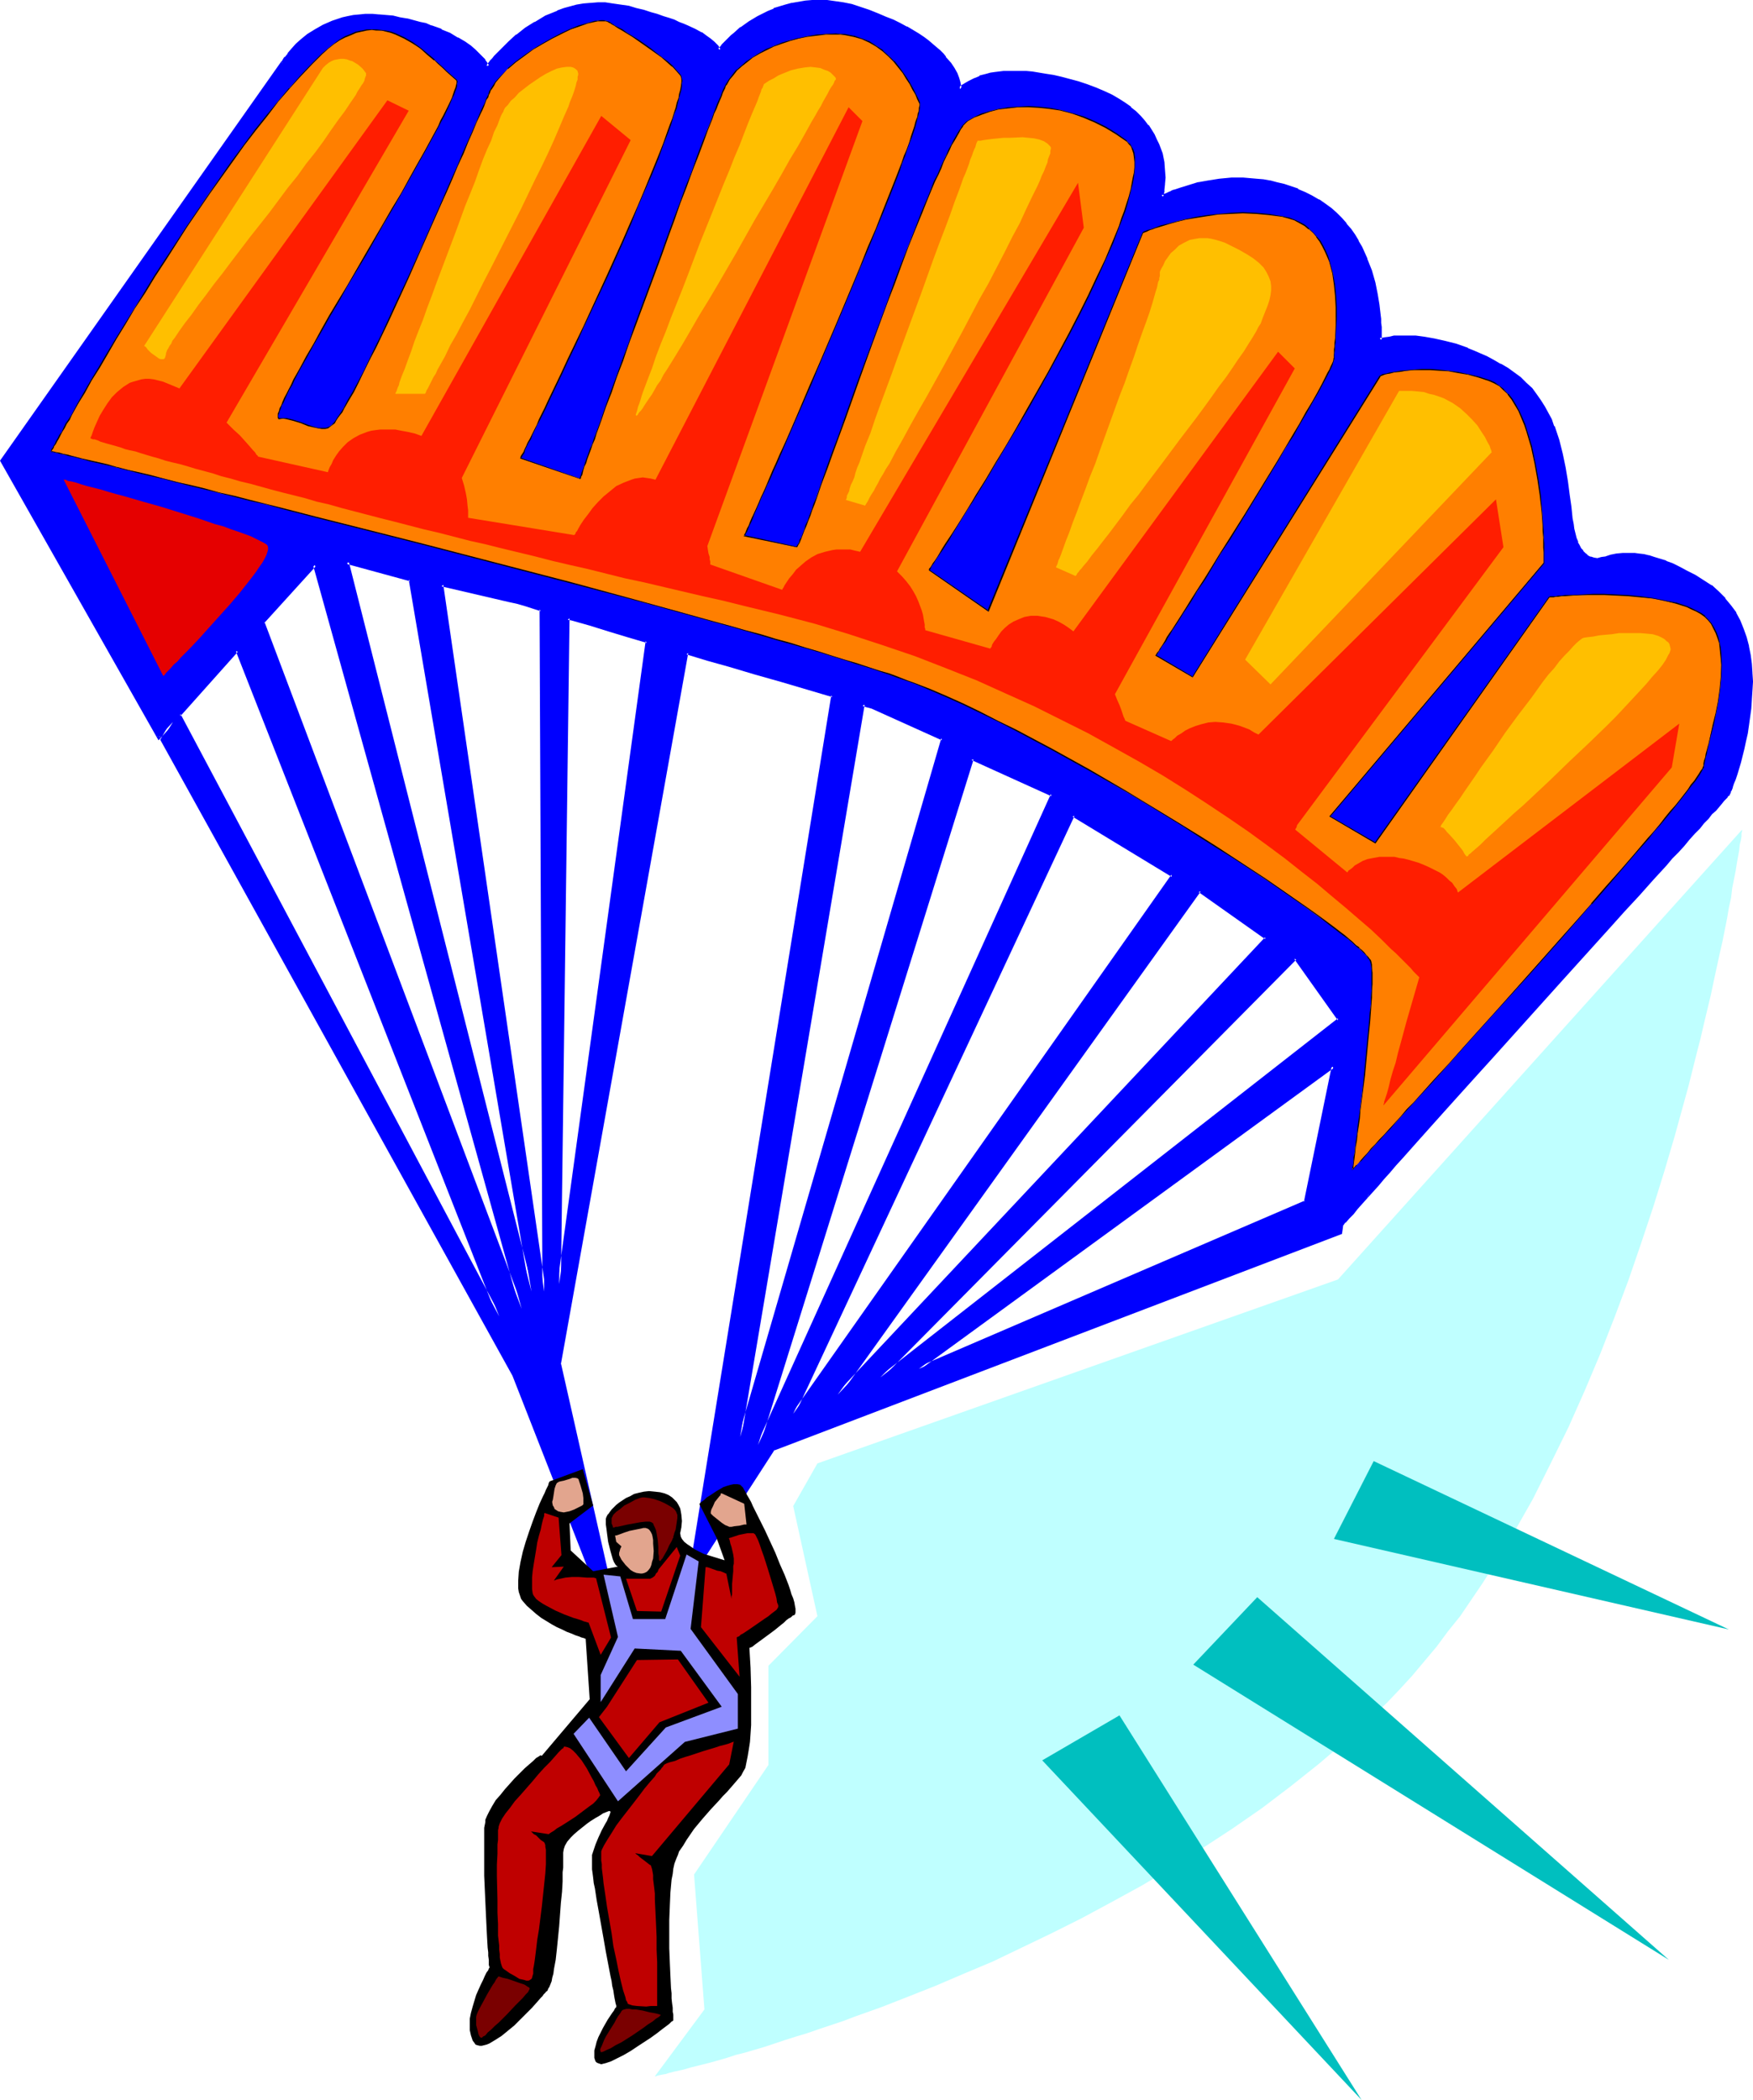 <?xml version="1.0" encoding="UTF-8" standalone="no"?>
<svg
   version="1.0"
   width="130.023mm"
   height="155.713mm"
   id="svg47"
   sodipodi:docname="Sky Diving 35.wmf"
   xmlns:inkscape="http://www.inkscape.org/namespaces/inkscape"
   xmlns:sodipodi="http://sodipodi.sourceforge.net/DTD/sodipodi-0.dtd"
   xmlns="http://www.w3.org/2000/svg"
   xmlns:svg="http://www.w3.org/2000/svg">
  <sodipodi:namedview
     id="namedview47"
     pagecolor="#ffffff"
     bordercolor="#000000"
     borderopacity="0.25"
     inkscape:showpageshadow="2"
     inkscape:pageopacity="0.0"
     inkscape:pagecheckerboard="0"
     inkscape:deskcolor="#d1d1d1"
     inkscape:document-units="mm" />
  <defs
     id="defs1">
    <pattern
       id="WMFhbasepattern"
       patternUnits="userSpaceOnUse"
       width="6"
       height="6"
       x="0"
       y="0" />
  </defs>
  <path
     style="fill:#0000ff;fill-opacity:1;fill-rule:evenodd;stroke:none"
     d="M 97.283,157.553 148.995,361.968 115.059,162.401 Z M 79.184,17.775 v -0.162 -0.162 l 0.162,-0.162 0.162,-0.323 0.646,-0.646 0.808,-1.131 0.97,-1.131 1.293,-1.454 1.454,-1.293 1.778,-1.454 1.939,-1.293 2.262,-1.131 2.586,-1.293 2.747,-0.808 1.616,-0.323 1.616,-0.323 1.616,-0.162 1.778,-0.162 h 1.778 1.778 l 1.939,0.323 2.101,0.162 1.939,0.485 1.939,0.323 1.778,0.485 1.778,0.323 1.616,0.485 1.454,0.485 2.909,1.131 2.424,1.131 2.101,1.131 1.939,1.131 1.616,1.131 1.293,1.131 1.131,1.131 0.808,0.808 0.808,0.808 0.323,0.808 0.323,0.485 0.162,0.323 0.162,0.162 v -0.162 l 0.162,-0.162 0.162,-0.323 0.323,-0.323 0.485,-0.646 0.485,-0.485 0.485,-0.646 0.646,-0.646 0.808,-0.808 0.808,-0.808 1.778,-1.778 2.101,-1.939 2.424,-1.778 2.747,-1.778 2.909,-1.616 3.394,-1.454 1.616,-0.646 1.778,-0.485 1.939,-0.485 1.778,-0.323 2.101,-0.162 1.939,-0.162 h 2.101 l 2.101,0.162 2.101,0.323 2.262,0.485 2.262,0.646 1.939,0.485 1.939,0.485 1.939,0.646 1.616,0.646 1.616,0.485 1.454,0.485 1.293,0.485 1.293,0.646 1.131,0.485 2.101,0.97 1.778,0.97 1.454,0.808 0.97,0.808 0.97,0.808 0.646,0.646 0.485,0.485 0.323,0.485 0.162,0.162 0.162,0.323 0.162,-0.323 0.162,-0.162 0.323,-0.323 0.323,-0.485 0.485,-0.485 0.646,-0.646 0.646,-0.646 0.808,-0.808 0.808,-0.646 1.778,-1.616 2.262,-1.454 2.586,-1.616 2.747,-1.454 1.616,-0.646 1.616,-0.485 1.616,-0.646 1.778,-0.323 3.717,-0.646 1.939,-0.162 2.101,-0.162 2.101,0.162 2.262,0.162 2.262,0.485 2.262,0.485 2.424,0.646 2.424,0.808 2.424,0.97 2.262,0.97 2.101,0.97 1.939,0.97 1.778,0.97 1.616,0.97 1.616,0.97 1.454,0.97 1.293,0.808 1.131,0.97 1.131,0.97 0.97,0.808 0.97,0.97 0.646,0.808 1.454,1.616 0.97,1.454 0.646,1.454 0.646,1.293 0.323,0.97 0.162,0.97 v 0.646 0.485 l 0.162,-0.162 0.162,-0.323 0.646,-0.485 0.808,-0.485 0.97,-0.646 1.293,-0.646 1.616,-0.646 1.939,-0.485 0.97,-0.323 1.293,-0.162 1.131,-0.162 1.293,-0.162 1.454,-0.162 h 3.07 l 1.616,0.162 1.778,0.162 1.939,0.323 2.101,0.323 1.939,0.323 2.262,0.485 2.262,0.646 2.424,0.646 2.424,0.808 2.586,0.808 2.262,0.97 2.101,1.131 1.778,0.97 1.939,1.131 1.454,1.293 1.454,1.131 1.293,1.293 1.131,1.293 0.97,1.293 0.97,1.293 0.808,1.293 0.646,1.293 0.646,1.293 0.323,1.293 0.485,1.293 0.485,2.262 0.323,2.262 v 2.101 1.778 l -0.323,1.454 v 0.646 0.485 l -0.162,0.485 -0.162,0.323 v 0.162 h 0.323 l 0.162,-0.162 0.485,-0.162 0.485,-0.323 0.646,-0.323 0.646,-0.162 0.97,-0.323 1.778,-0.808 2.262,-0.485 2.586,-0.808 2.747,-0.485 3.07,-0.485 3.394,-0.323 h 3.394 l 3.717,0.162 1.778,0.323 1.939,0.323 1.939,0.485 1.939,0.485 1.939,0.485 1.939,0.808 1.939,0.808 1.939,0.97 1.939,1.131 1.778,1.131 1.616,1.293 1.454,1.293 1.454,1.454 1.293,1.454 1.293,1.616 0.97,1.616 1.131,1.616 0.808,1.616 1.616,3.393 1.131,3.232 0.97,3.393 0.646,3.232 0.646,2.909 0.162,2.747 0.162,1.131 v 1.131 l 0.162,1.131 v 0.97 0.646 0.808 0.485 0.808 l 0.162,-0.162 0.485,-0.162 h 0.808 l 1.131,-0.323 1.454,-0.162 h 1.616 2.101 2.101 l 2.424,0.323 2.747,0.485 2.909,0.646 3.232,0.808 3.394,1.131 1.616,0.808 3.555,1.616 1.939,0.97 1.939,0.97 1.939,1.293 1.939,1.293 1.778,1.293 1.454,1.454 1.616,1.454 1.131,1.616 1.293,1.778 1.131,1.616 0.97,1.778 0.808,1.778 0.808,1.939 1.293,3.878 0.97,3.878 0.808,3.878 0.646,3.717 0.485,3.717 0.485,3.393 0.485,3.393 0.162,1.454 0.323,1.454 0.323,1.293 0.323,1.293 0.323,1.131 0.485,0.97 0.485,0.808 0.485,0.808 0.646,0.646 0.646,0.485 0.485,0.323 0.485,0.323 1.131,0.323 h 0.97 l 1.131,-0.162 1.293,-0.162 1.454,-0.485 1.616,-0.323 1.778,-0.162 1.939,-0.162 1.131,0.162 h 1.293 l 1.293,0.323 1.454,0.323 1.454,0.323 1.616,0.646 1.778,0.485 1.778,0.808 1.939,0.808 2.101,1.131 2.101,1.293 2.424,1.293 2.262,1.454 1.939,1.778 1.778,1.778 1.616,1.939 1.293,2.101 1.293,2.262 0.808,2.262 0.97,2.262 0.485,2.424 0.485,2.424 0.323,2.424 0.162,2.585 0.162,2.424 -0.162,2.585 v 2.424 l -0.323,2.424 -0.485,4.686 -0.485,2.424 -0.485,2.101 -0.485,2.101 -0.485,1.939 -0.485,1.939 -0.485,1.778 -0.485,1.454 -0.485,1.454 -0.485,1.131 -0.323,1.131 -0.323,0.808 -0.162,0.485 -0.162,0.485 -0.162,0.162 -0.162,0.162 -0.323,0.485 -0.485,0.485 -0.485,0.485 -0.646,0.808 -0.808,0.97 -0.808,0.97 -1.131,0.97 -0.97,1.293 -1.293,1.293 -1.131,1.454 -1.454,1.454 -1.454,1.616 -1.454,1.778 -1.616,1.778 -1.778,1.778 -1.616,1.939 -3.717,4.04 -3.878,4.363 -4.202,4.525 -4.202,4.848 -4.525,4.848 -4.525,5.009 -4.525,5.009 -18.746,20.845 -4.686,5.171 -4.525,5.009 -4.363,4.848 -4.202,4.686 -4.04,4.525 -3.878,4.363 -1.778,1.939 -1.778,2.101 -1.616,1.778 -1.616,1.939 -1.616,1.778 -1.454,1.616 -1.454,1.616 -1.293,1.454 -1.131,1.454 -1.131,1.131 -0.97,1.293 -0.97,0.97 -0.323,2.101 -158.853,60.597 -20.685,31.511 -1.939,-0.808 39.107,-241.905 -6.949,-2.101 -7.11,-2.101 -7.434,-2.101 -7.595,-2.262 -5.979,-1.616 -5.818,-1.778 -35.714,199.244 13.736,60.274 -3.717,0.808 -22.624,-57.85 -98.737,-178.075 3.07,-5.009 -4.04,4.363 L 0.485,129.113 Z M 373.78,298.947 v -0.162 l -116.19,84.836 108.433,-46.7 z m -129.28,-100.672 -1.293,-0.323 -1.293,-0.646 -34.421,205.385 56.722,-195.689 z m 2.262,187.771 128.633,-100.349 -12.282,-17.129 z m 25.694,-173.389 -59.954,192.296 82.416,-182.277 z m 28.442,15.836 L 222.361,396.226 328.694,245.298 Z M 336.289,249.661 234.805,390.893 354.873,262.912 Z m -154.813,-69.97 -5.494,-1.616 -5.333,-1.616 -5.333,-1.454 -5.01,-1.616 -1.131,-0.162 -2.424,186.64 z m -29.896,-8.888 -4.525,-1.293 -2.262,-0.646 -2.101,-0.646 -18.907,-4.363 28.765,198.113 z M 88.072,158.523 73.69,174.359 146.248,366.816 88.234,158.199 Z m -21.654,23.754 -16.16,18.098 89.688,168.541 z"
     id="path1" />
  <path
     style="fill:#0000ff;fill-opacity:1;fill-rule:evenodd;stroke:none"
     d="m 96.637,157.068 51.874,204.9 0.97,-0.162 -34.098,-199.729 -18.746,-5.009 0.485,0.97 17.776,4.848 -0.323,-0.485 33.936,199.567 0.97,-0.162 -51.712,-204.415 -0.646,0.646 z"
     id="path2" />
  <path
     style="fill:#0000ff;fill-opacity:1;fill-rule:evenodd;stroke:none"
     d="m 79.507,17.775 v -0.162 0.323 -0.162 l 0.323,-0.162 0.162,-0.323 0.485,-0.808 v 0 l 0.808,-0.97 v 0 l 0.97,-1.131 1.131,-1.454 1.616,-1.293 v 0 l 1.616,-1.454 v 0.162 l 2.101,-1.454 v 0 l 2.101,-1.131 2.586,-1.131 v 0 L 96.152,5.817 v 0 l 1.454,-0.323 1.616,-0.323 1.616,-0.162 1.778,-0.162 v 0 h 1.778 1.778 v 0 l 1.939,0.162 1.939,0.323 2.101,0.323 1.778,0.485 v 0 l 1.939,0.323 1.616,0.485 1.616,0.485 1.616,0.485 h -0.162 l 2.909,1.131 V 8.888 l 2.424,1.131 2.101,1.131 v 0 l 1.939,1.293 1.454,1.131 v -0.162 l 1.293,1.131 1.131,1.131 0.808,0.808 0.808,0.808 h -0.162 l 0.485,0.646 0.323,0.485 0.162,0.323 v 0 l 0.323,0.646 0.485,-0.485 0.162,-0.162 0.323,-0.323 h -0.162 l 0.323,-0.485 h 0.162 l 0.323,-0.485 v 0 l 0.485,-0.485 0.485,-0.646 0.646,-0.646 0.808,-0.808 2.586,-2.585 2.101,-1.939 v 0.162 l 2.424,-1.939 2.586,-1.778 v 0 l 3.07,-1.616 3.232,-1.454 -0.162,0.162 1.778,-0.646 1.778,-0.485 1.939,-0.485 h -0.162 l 1.939,-0.323 1.939,-0.162 v 0 l 1.939,-0.162 h 2.101 -0.162 l 2.262,0.162 2.101,0.323 2.262,0.485 h -0.162 l 2.262,0.485 2.101,0.646 1.778,0.485 1.939,0.646 1.616,0.485 1.616,0.485 v 0 l 1.454,0.646 v 0 l 1.293,0.485 v 0 l 1.293,0.485 1.131,0.485 2.101,0.97 1.778,0.97 h -0.162 l 1.454,0.97 1.131,0.646 h -0.162 l 0.97,0.808 1.131,1.131 v -0.162 l 0.162,0.485 v 0 l 0.162,0.323 0.162,0.162 v -0.162 1.131 l 0.808,-0.97 0.162,-0.162 0.162,-0.323 v 0 l 0.323,-0.323 v 0.162 l 0.323,-0.485 0.485,-0.485 0.646,-0.646 0.646,-0.646 0.808,-0.808 0.808,-0.646 1.778,-1.616 v 0 l 2.262,-1.454 2.424,-1.454 v 0 l 2.909,-1.616 1.454,-0.646 v 0.162 l 1.616,-0.646 1.616,-0.485 1.778,-0.485 h -0.162 l 3.717,-0.646 v 0 h 1.939 l 2.101,-0.162 2.101,0.162 v 0 l 2.101,0.162 2.262,0.485 v 0 l 2.262,0.485 2.424,0.646 2.424,0.808 v 0 l 2.424,0.97 v 0 l 2.262,0.97 2.101,0.808 1.939,0.97 1.778,0.97 v 0 l 1.616,0.97 1.454,0.97 1.454,0.97 1.293,0.97 1.293,0.808 h -0.162 l 1.131,0.97 0.97,0.808 0.97,0.97 0.646,0.808 v 0 l 1.454,1.616 h -0.162 l 0.97,1.454 v 0 l 0.808,1.293 0.485,1.293 V 21.977 l 0.323,1.131 0.162,0.808 v 0 0.646 0 1.454 l 1.131,-1.131 0.646,-0.485 v 0.162 l 0.646,-0.646 1.131,-0.646 h -0.162 l 1.293,-0.646 1.616,-0.646 v 0.162 l 1.939,-0.646 0.97,-0.162 v 0 l 1.131,-0.162 1.131,-0.323 h 1.454 -0.162 l 1.454,-0.162 h 3.07 l 1.616,0.162 v 0 l 1.778,0.162 1.939,0.162 1.939,0.323 2.101,0.485 h -0.162 l 2.262,0.485 2.262,0.485 2.424,0.808 2.586,0.808 2.424,0.808 v 0 l 2.101,0.97 2.101,0.97 1.939,1.131 v 0 l 1.778,1.131 1.616,1.131 -0.162,-0.162 1.454,1.293 1.293,1.293 1.131,1.293 v -0.162 l 1.131,1.293 h -0.162 l 0.97,1.293 0.646,1.293 v 0 l 0.808,1.293 0.485,1.293 v 0 l 0.485,1.131 0.323,1.293 v 0 l 0.485,2.424 0.323,2.262 v -0.162 2.101 1.778 0 l -0.162,1.454 -0.162,0.646 v 0.485 0 l -0.162,0.323 0.97,0.162 v 0.162 -0.485 l 0.162,-0.485 v -0.646 l 0.162,-1.454 v -0.162 l 0.162,-1.778 -0.162,-2.101 v 0 l -0.162,-2.262 -0.485,-2.424 v 0 l -0.485,-1.293 -0.485,-1.293 v 0 l -0.646,-1.293 -0.646,-1.454 v 0 l -0.808,-1.293 -0.808,-1.293 h -0.162 l -0.97,-1.293 v 0 l -1.131,-1.293 -1.293,-1.293 -1.454,-1.131 V 29.895 l -1.616,-1.131 -1.778,-1.131 v 0 l -1.939,-1.131 -2.101,-0.97 -2.262,-0.97 v 0 l -2.586,-0.97 -2.424,-0.808 -2.424,-0.646 -2.424,-0.646 -2.101,-0.485 v 0 l -2.101,-0.323 -1.939,-0.323 -1.939,-0.323 -1.778,-0.162 h -0.162 -1.616 -3.07 -1.454 v 0 l -1.293,0.162 -1.293,0.162 -1.131,0.162 v 0 l -1.131,0.323 -1.939,0.485 v 0.162 l -1.616,0.646 -1.293,0.646 v 0 l -1.131,0.646 -0.808,0.485 v 0 l -0.646,0.485 -0.323,0.485 0.808,0.323 v -0.485 -0.162 l -0.162,-0.646 v 0 l -0.162,-0.808 -0.323,-1.131 v 0 l -0.485,-1.293 -0.808,-1.454 v 0 l -0.97,-1.454 v 0 l -1.454,-1.616 v -0.162 l -0.646,-0.808 -0.97,-0.97 -0.97,-0.808 -1.131,-0.97 v 0 l -1.131,-0.97 -1.293,-0.97 -1.454,-0.97 -1.616,-0.97 -1.616,-0.97 h -0.162 l -1.778,-0.97 -1.939,-0.97 -2.101,-0.808 -2.262,-0.97 v 0 l -2.424,-0.97 v 0 l -2.424,-0.808 -2.424,-0.808 -2.424,-0.485 v 0 L 234.158,0.323 231.896,0 v 0 h -2.101 -2.101 l -1.939,0.162 v 0 l -3.717,0.646 h -0.162 l -1.778,0.485 -1.616,0.485 -1.616,0.485 v 0.162 l -1.616,0.646 -2.909,1.454 v 0 l -2.424,1.454 -2.262,1.616 h -0.162 l -1.778,1.616 -0.808,0.646 -0.808,0.808 -0.646,0.646 -0.646,0.646 -0.485,0.485 -0.323,0.485 v 0 l -0.323,0.323 v 0 l -0.323,0.323 v 0.162 0 0 l 0.646,0.323 v -0.162 l -0.162,-0.323 -0.162,-0.323 v 0 l -0.323,-0.485 -1.131,-1.131 -0.97,-0.808 v 0 l -1.131,-0.808 -1.293,-0.97 h -0.162 l -1.778,-0.97 -2.101,-0.97 -1.131,-0.485 -1.293,-0.485 v 0 l -1.293,-0.646 v 0 l -1.454,-0.485 v 0 l -1.616,-0.485 -1.778,-0.646 -1.778,-0.485 -1.939,-0.646 -2.101,-0.485 -2.101,-0.646 v 0 l -2.262,-0.323 -2.262,-0.323 -2.101,-0.323 v 0 h -2.101 l -1.939,0.162 h -0.162 l -1.939,0.162 -1.939,0.323 v 0 l -1.778,0.485 -1.778,0.485 -1.778,0.646 -0.162,0.162 -3.232,1.293 -2.909,1.778 h -0.162 l -2.586,1.616 -2.424,1.939 h -0.162 l -2.101,1.939 -2.586,2.585 -0.808,0.808 -0.646,0.646 -0.485,0.646 -0.485,0.485 -0.162,0.162 -0.323,0.485 v 0 l -0.323,0.323 v 0 l -0.162,0.323 -0.162,0.323 v -0.162 0.162 h 0.646 v 0 -0.162 l -0.162,-0.323 -0.323,-0.485 -0.485,-0.646 v -0.162 l -0.808,-0.808 -0.808,-0.808 -1.131,-1.131 -1.293,-1.131 v 0 l -1.616,-1.131 -1.939,-1.131 h -0.162 l -2.101,-1.293 -2.424,-0.97 V 8.08 l -2.747,-0.97 h -0.162 l -1.454,-0.646 -1.616,-0.323 -1.778,-0.485 -1.778,-0.485 h -0.162 l -1.939,-0.323 -1.939,-0.485 -1.939,-0.162 -1.939,-0.162 h -0.162 l -1.778,-0.162 h -1.778 -0.162 l -1.616,0.162 -1.778,0.162 -1.616,0.323 -1.454,0.323 v 0 L 93.081,5.817 v 0 L 90.496,6.948 88.234,8.241 v 0 l -2.101,1.293 v 0 l -1.778,1.454 v 0 l -1.454,1.293 -1.293,1.454 -0.97,1.131 v 0.162 l -0.808,0.97 h -0.162 l -0.485,0.808 -0.162,0.323 -0.162,0.162 v -0.162 l -0.162,0.323 v 0.323 -0.323 z"
     id="path3" />
  <path
     style="fill:#0000ff;fill-opacity:1;fill-rule:evenodd;stroke:none"
     d="m 325.3,54.457 v 0 0.323 0 l -0.162,0.323 0.162,0.485 h 0.485 l 0.323,-0.162 v 0 l 0.162,-0.162 0.485,-0.162 0.485,-0.323 0.646,-0.162 v 0 l 0.646,-0.162 h 0.162 l 0.808,-0.323 h -0.162 l 1.939,-0.808 2.262,-0.646 2.586,-0.646 h -0.162 l 2.909,-0.485 3.07,-0.485 3.232,-0.323 v 0 h 3.394 l 3.717,0.162 h -0.162 l 1.939,0.323 1.778,0.323 v 0 l 1.939,0.485 1.939,0.485 1.939,0.485 v 0 l 1.939,0.808 v 0 l 1.939,0.808 1.939,0.97 1.939,0.97 h -0.162 l 1.778,1.293 1.616,1.131 v 0 l 1.454,1.293 1.454,1.454 1.293,1.454 v 0 l 1.293,1.454 h -0.162 l 1.131,1.616 0.97,1.616 v 0 l 0.97,1.616 1.454,3.393 v -0.162 l 1.131,3.393 0.97,3.393 0.808,3.07 v 0 l 0.485,2.909 0.162,2.747 0.162,1.293 v -0.162 l 0.162,1.131 v 1.131 0.97 0.808 -0.162 0.808 -0.162 0.646 0 1.293 l 0.808,-0.162 0.485,-0.162 h -0.162 l 0.808,-0.162 1.131,-0.162 1.454,-0.162 v 0 h 1.616 2.101 2.101 v 0 l 2.424,0.323 2.747,0.323 v 0 l 2.747,0.646 3.232,0.97 3.394,1.131 h -0.162 l 1.778,0.646 3.555,1.616 1.939,0.97 1.939,1.131 v 0 l 1.778,1.131 1.939,1.293 1.778,1.293 v 0 l 1.454,1.454 1.616,1.454 h -0.162 l 1.293,1.616 1.293,1.616 0.97,1.778 v -0.162 l 0.97,1.939 0.97,1.778 0.808,1.778 h -0.162 l 1.293,3.717 0.97,3.878 v 0 l 0.808,3.878 0.646,3.878 0.485,3.555 0.485,3.555 0.485,3.232 0.162,1.454 0.323,1.454 v 0.162 l 0.323,1.293 0.323,1.131 0.323,1.293 h 0.162 l 0.323,0.97 0.646,0.808 v 0.162 l 0.485,0.808 h 0.162 l 0.485,0.646 0.646,0.485 v 0 l 0.485,0.485 0.646,0.162 0.162,0.162 0.97,0.323 h 1.131 l 1.293,-0.162 1.131,-0.323 h 0.162 l 1.293,-0.323 v 0 l 1.616,-0.323 1.778,-0.323 v 0 h 1.939 1.131 v 0 l 1.293,0.162 1.293,0.323 1.454,0.162 h -0.162 l 1.454,0.485 1.616,0.485 1.778,0.646 -0.162,-0.162 1.778,0.808 2.101,0.97 1.939,0.97 2.262,1.293 v 0 l 2.262,1.293 2.262,1.616 v -0.162 l 1.939,1.778 1.778,1.778 v 0 l 1.616,1.939 v 0 l 1.293,2.101 v -0.162 l 1.131,2.262 0.97,2.262 v 0 l 0.808,2.262 0.485,2.424 v -0.162 l 0.646,2.424 0.323,2.585 0.162,2.424 v 0 2.424 2.585 l -0.162,2.424 v 0 l -0.162,2.424 -0.646,4.686 -0.485,2.262 -0.485,2.262 -0.485,2.101 v -0.162 l -0.485,2.101 -0.485,1.778 -0.485,1.778 -0.485,1.454 -0.485,1.454 -0.323,1.131 -0.323,1.131 v -0.162 l -0.323,0.97 v 0 l -0.162,0.485 h -0.162 l -0.162,0.485 0.162,-0.162 -0.162,0.162 0.162,-0.162 -0.162,0.162 -0.162,0.323 v 0 l -0.323,0.323 v 0 l -0.485,0.485 -0.485,0.646 v 0 l -0.646,0.808 v -0.162 l -0.808,0.97 -0.808,0.97 -1.131,0.97 -0.97,1.293 -1.293,1.293 -1.131,1.454 -1.454,1.454 -1.454,1.616 -1.454,1.778 -1.616,1.778 -1.616,1.778 -1.778,1.939 -3.717,4.04 -3.878,4.363 -4.202,4.525 -4.202,4.848 -4.525,4.848 -4.525,5.009 -4.525,5.009 -18.746,20.845 -4.686,5.171 -4.525,5.009 -4.363,4.848 -4.202,4.686 -4.04,4.525 -3.878,4.363 -1.778,1.939 -1.778,2.101 -1.616,1.778 -1.616,1.939 -1.616,1.778 -0.808,2.262 1.454,-1.616 1.616,-1.778 1.616,-1.939 1.616,-1.778 1.778,-2.101 1.778,-1.939 3.878,-4.363 4.04,-4.525 4.202,-4.686 4.363,-4.848 4.525,-5.009 4.686,-5.171 18.746,-20.845 4.525,-5.009 4.525,-5.009 4.525,-5.009 4.202,-4.686 4.202,-4.525 3.878,-4.363 3.717,-4.04 1.616,-1.939 1.778,-1.778 1.616,-1.778 1.454,-1.778 1.454,-1.616 1.454,-1.454 1.131,-1.454 1.293,-1.293 0.97,-1.293 1.131,-0.97 0.808,-0.97 0.808,-0.97 v 0 l 0.646,-0.808 v 0 l 0.485,-0.485 0.485,-0.485 v -0.162 l 0.323,-0.323 h 0.162 l 0.162,-0.323 -0.162,0.162 0.162,-0.162 v -0.162 l 0.162,-0.162 0.162,-0.323 h -0.162 l 0.323,-0.485 v 0 l 0.323,-0.808 v -0.162 l 0.323,-0.97 0.485,-1.131 0.485,-1.454 0.485,-1.616 0.485,-1.616 0.485,-1.939 0.485,-1.939 v 0 l 0.485,-2.262 0.485,-2.101 0.323,-2.262 0.646,-4.686 0.162,-2.424 v -0.162 l 0.162,-2.424 0.162,-2.585 -0.162,-2.424 v -0.162 l -0.162,-2.424 -0.323,-2.424 -0.485,-2.424 v -0.162 l -0.646,-2.424 -0.808,-2.262 v 0 l -0.97,-2.424 -1.131,-2.101 v -0.162 l -1.454,-1.939 v 0 l -1.616,-1.939 v -0.162 l -1.778,-1.778 -1.939,-1.778 h -0.162 l -2.262,-1.454 -2.262,-1.454 v 0 l -2.262,-1.131 -2.101,-1.131 -1.939,-0.97 -1.778,-0.646 -0.162,-0.162 -1.616,-0.485 -1.616,-0.485 -1.454,-0.485 h -0.162 l -1.293,-0.323 -1.454,-0.162 -1.131,-0.162 h -0.162 -1.131 -1.939 -0.162 l -1.778,0.162 -1.616,0.323 v 0 l -1.454,0.485 h 0.162 l -1.293,0.162 -1.131,0.323 v 0 l -0.97,-0.162 v 0 l -0.97,-0.323 0.162,0.162 -0.646,-0.323 v 0 l -0.485,-0.323 h 0.162 l -0.646,-0.485 -0.646,-0.646 h 0.162 l -0.646,-0.646 v 0 l -0.485,-0.97 -0.485,-0.808 h 0.162 l -0.485,-1.131 -0.323,-1.293 -0.323,-1.293 v 0 l -0.162,-1.293 -0.323,-1.616 -0.323,-3.232 -0.485,-3.393 -0.485,-3.717 -0.646,-3.878 -0.808,-3.878 v 0 l -0.97,-3.878 -1.293,-3.878 h -0.162 l -0.646,-1.939 -0.97,-1.778 -0.97,-1.778 v 0 l -1.131,-1.778 -1.131,-1.616 -1.293,-1.778 v 0 l -1.616,-1.454 -1.454,-1.454 -0.162,-0.162 -1.778,-1.293 -1.778,-1.293 -1.939,-1.131 h -0.162 l -1.939,-1.131 -1.778,-0.97 -3.717,-1.616 -1.616,-0.646 -0.162,-0.162 -3.232,-1.131 -3.232,-0.808 -2.909,-0.646 v 0 l -2.747,-0.485 -2.424,-0.323 h -0.162 -2.101 -2.101 -1.616 -0.162 l -1.293,0.323 -1.293,0.162 -0.808,0.162 v 0 h -0.485 l -0.162,0.162 0.646,0.485 v -0.808 0.162 -0.646 0 -0.808 0 -0.808 0.162 -0.97 l -0.162,-1.131 v -1.131 0 l -0.162,-1.293 -0.323,-2.747 -0.485,-2.909 v 0 l -0.646,-3.232 -0.97,-3.393 -1.293,-3.232 v -0.162 l -1.454,-3.232 -0.97,-1.616 v -0.162 l -0.97,-1.616 -1.131,-1.616 v 0 l -1.293,-1.454 v -0.162 l -1.293,-1.454 -1.454,-1.454 -1.454,-1.293 v 0 l -1.778,-1.293 -1.616,-1.131 h -0.162 l -1.939,-1.131 -1.939,-0.97 -1.939,-0.808 v -0.162 l -1.939,-0.646 v 0 l -1.939,-0.646 -2.101,-0.485 -1.778,-0.485 h -0.162 l -1.778,-0.323 -1.939,-0.162 v 0 l -3.717,-0.323 h -3.394 v 0 l -3.394,0.323 -3.07,0.485 -2.747,0.485 h -0.162 l -2.586,0.808 -2.101,0.646 -1.939,0.646 h -0.162 l -0.808,0.323 h 0.162 l -0.808,0.323 v 0 l -0.646,0.323 -0.485,0.162 -0.485,0.162 -0.323,0.162 v 0 l -0.162,0.162 h 0.162 v 0 l 0.485,0.323 v 0 0.162 -0.162 -0.162 l 0.162,-0.323 z"
     id="path4" />
  <path
     style="fill:#0000ff;fill-opacity:1;fill-rule:evenodd;stroke:none"
     d="m 384.123,333.528 -1.454,1.616 -1.454,1.616 -1.293,1.454 -1.131,1.454 -1.131,1.131 -0.97,1.293 v 0 l -0.97,1.131 -0.323,2.101 0.323,-0.323 -159.176,60.759 -20.685,31.672 0.646,-0.162 -2.101,-0.808 0.162,0.323 39.43,-242.228 -14.544,-4.201 -7.434,-2.101 -7.595,-2.262 -5.979,-1.778 -6.302,-1.778 -35.714,199.729 13.574,60.436 0.323,-0.646 -3.717,0.808 0.485,0.323 -22.624,-58.012 v 0 L 45.733,207.162 v 0.323 l 3.07,-5.009 -0.646,-0.485 -4.04,4.363 0.808,0.162 -43.955,-77.565 v 0.323 L 79.507,17.775 78.699,17.452 0,129.113 l 44.44,78.373 4.363,-4.848 -0.808,-0.646 -3.07,5.333 98.737,178.237 v 0 l 22.786,58.173 4.525,-0.97 -13.736,-60.759 v 0.323 l 35.714,-199.406 -0.485,0.485 5.818,1.778 5.818,1.616 7.595,2.262 7.434,2.101 14.221,4.201 -0.323,-0.485 -39.269,242.228 2.747,1.131 20.685,-31.995 -0.323,0.323 159.337,-60.759 0.323,-2.262 -0.162,0.162 0.808,-1.131 v 0.162 l 1.131,-1.293 1.131,-1.131 1.131,-1.454 1.293,-1.454 1.454,-1.616 z"
     id="path5" />
  <path
     style="fill:#0000ff;fill-opacity:1;fill-rule:evenodd;stroke:none"
     d="m 374.104,298.947 v -0.97 l -120.069,87.583 112.312,-48.478 7.757,-38.136 h -0.808 l -7.757,37.813 0.323,-0.323 -108.595,46.7 0.485,0.808 116.19,-84.675 -0.646,-0.485 v 0.162 0 z"
     id="path6" />
  <path
     style="fill:#0000ff;fill-opacity:1;fill-rule:evenodd;stroke:none"
     d="m 244.662,197.79 -1.293,-0.323 h 0.162 l -1.939,-0.808 -34.582,205.869 0.808,0.323 57.045,-196.012 -20.2,-9.049 -0.323,0.808 19.715,8.888 -0.162,-0.646 -56.883,195.689 0.808,0.162 34.582,-205.223 -0.646,0.323 1.293,0.485 h 0.162 l 1.131,0.323 v 0 z"
     id="path7" />
  <path
     style="fill:#0000ff;fill-opacity:1;fill-rule:evenodd;stroke:none"
     d="m 246.44,385.722 0.646,0.646 128.957,-100.511 -12.766,-17.937 -116.837,117.801 0.646,0.646 116.352,-117.478 -0.646,-0.162 12.282,17.29 V 285.373 l -128.472,100.349 0.485,0.646 z"
     id="path8" />
  <path
     style="fill:#0000ff;fill-opacity:1;fill-rule:evenodd;stroke:none"
     d="m 272.296,212.01 -60.277,192.942 0.97,0.323 82.416,-182.762 -23.109,-10.504 v 0.97 l 22.462,10.18 -0.162,-0.646 -82.416,182.277 0.808,0.323 59.954,-192.296 -0.646,0.162 z"
     id="path9" />
  <path
     style="fill:#0000ff;fill-opacity:1;fill-rule:evenodd;stroke:none"
     d="m 300.737,227.846 -78.699,168.218 0.808,0.485 106.494,-151.251 -28.603,-17.452 -0.162,0.97 27.957,16.967 -0.162,-0.646 -106.333,150.928 0.808,0.323 78.376,-167.733 -0.646,0.162 z"
     id="path10" />
  <path
     style="fill:#0000ff;fill-opacity:1;fill-rule:evenodd;stroke:none"
     d="m 336.289,249.015 -101.808,141.717 0.646,0.485 120.392,-128.305 -19.23,-13.897 -0.323,0.97 18.746,13.251 v -0.646 l -120.23,127.982 0.808,0.646 101.323,-141.394 -0.646,0.162 z"
     id="path11" />
  <path
     style="fill:#0000ff;fill-opacity:1;fill-rule:evenodd;stroke:none"
     d="m 181.961,179.368 -5.818,-1.778 -5.333,-1.616 -5.333,-1.454 -5.01,-1.616 h -0.162 l -1.454,-0.162 -2.586,187.125 h 0.97 l 24.725,-180.499 -0.97,0.323 -24.725,180.014 0.97,0.162 2.424,-186.64 -0.485,0.485 0.97,0.162 v 0 l 5.171,1.454 5.171,1.616 5.333,1.616 5.494,1.616 -0.323,-0.485 z"
     id="path12" />
  <path
     style="fill:#0000ff;fill-opacity:1;fill-rule:evenodd;stroke:none"
     d="m 152.065,170.48 -4.848,-1.454 -2.262,-0.646 -2.101,-0.646 -19.554,-4.363 28.765,198.598 h 0.97 l -0.97,-191.488 -0.808,0.323 0.808,191.164 h 0.97 l -28.765,-198.113 -0.485,0.485 18.746,4.363 2.262,0.485 2.262,0.646 4.525,1.454 -0.323,-0.485 z"
     id="path13" />
  <path
     style="fill:#0000ff;fill-opacity:1;fill-rule:evenodd;stroke:none"
     d="m 87.749,158.199 v 0 l -14.544,16.159 72.558,192.619 0.97,-0.162 -58.338,-209.586 -0.646,0.97 0.808,0.485 0.162,-0.162 -0.97,-0.162 58.014,208.616 0.97,-0.162 -72.558,-192.457 -0.162,0.323 14.382,-15.836 0.162,-0.162 z"
     id="path14" />
  <path
     style="fill:#0000ff;fill-opacity:1;fill-rule:evenodd;stroke:none"
     d="m 66.579,181.469 -16.806,18.745 89.849,169.026 0.808,-0.485 -73.851,-187.286 -0.485,0.97 73.366,186.801 0.808,-0.485 -89.688,-168.703 v 0.646 l 16.16,-18.098 -0.646,-0.162 z"
     id="path15" />
  <path
     style="fill:#ff7f00;fill-opacity:1;fill-rule:evenodd;stroke:none"
     d="m 170.811,6.302 -0.323,-0.162 -0.646,-0.323 h -0.646 -0.808 -0.808 l -0.808,0.162 -2.101,0.485 -2.262,0.808 -2.424,0.97 -2.586,1.131 -2.747,1.454 -2.586,1.454 -2.586,1.454 -2.586,1.939 -2.424,1.778 -2.101,1.778 -1.778,1.939 -1.616,1.778 -0.646,0.97 -0.646,0.97 -0.162,0.323 -0.162,0.323 -0.162,0.485 -0.323,0.485 -0.162,0.646 -0.485,0.808 -0.162,0.808 -0.485,0.97 -0.485,0.97 -0.485,1.131 -1.131,2.424 -1.131,2.747 -1.293,2.909 -1.293,3.232 -1.454,3.393 -1.616,3.555 -1.616,3.717 -1.616,3.878 -1.778,3.878 -3.717,8.08 -3.555,8.241 -3.717,7.918 -1.778,4.04 -1.778,3.717 -1.778,3.555 -1.778,3.555 -1.454,3.232 -1.616,3.07 -1.454,2.747 -1.454,2.585 -1.293,2.101 -0.485,1.131 -0.646,0.808 -0.485,0.808 -0.485,0.646 -0.485,0.646 -0.485,0.485 -0.646,0.485 -0.646,0.485 -0.808,0.162 h -0.97 -0.808 l -0.97,-0.323 -1.939,-0.485 -2.101,-0.808 -2.101,-0.646 -1.939,-0.485 h -0.97 -0.97 -0.162 l -0.162,-0.162 -0.162,-0.323 v -0.485 l 0.162,-0.485 0.162,-0.646 0.323,-0.646 0.323,-0.97 0.485,-0.97 0.485,-1.131 0.646,-1.131 0.485,-1.293 0.808,-1.293 0.646,-1.454 1.616,-3.07 1.939,-3.393 2.101,-3.555 2.101,-3.717 2.262,-4.04 2.424,-4.201 2.424,-4.201 5.171,-8.726 5.171,-8.726 2.424,-4.363 2.424,-4.201 2.424,-4.201 2.101,-3.878 2.262,-3.878 1.778,-3.393 1.778,-3.393 0.808,-1.454 0.808,-1.454 1.293,-2.747 0.485,-1.293 0.646,-0.97 0.323,-1.131 0.323,-0.808 0.323,-0.808 0.162,-0.808 v -0.646 l 0.162,-0.323 -0.162,-0.323 -0.162,-0.323 -1.293,-1.131 -1.454,-1.293 -0.646,-0.646 -1.778,-1.616 -0.808,-0.808 -1.939,-1.616 -2.101,-1.616 -2.101,-1.616 -2.424,-1.293 -2.424,-1.131 -1.293,-0.485 -1.293,-0.323 -1.293,-0.162 -1.454,-0.162 -1.293,-0.162 -1.454,0.162 -1.454,0.323 -1.454,0.323 -1.616,0.646 -1.454,0.646 -1.616,0.97 -1.616,0.97 -1.616,1.293 -1.616,1.454 -3.07,3.07 -3.07,3.232 -3.07,3.393 -3.232,3.717 -3.07,4.04 -3.232,4.04 -3.232,4.201 -3.232,4.363 -6.464,9.049 -6.302,9.372 -5.979,9.211 -3.07,4.686 -2.747,4.525 -2.909,4.525 -2.586,4.363 -2.586,4.201 -2.424,4.04 -2.262,3.878 -2.262,3.717 -1.939,3.393 -1.778,3.232 -1.616,2.909 -0.808,1.293 -0.808,1.293 -0.646,1.131 -0.485,1.131 -0.646,0.97 -0.485,0.808 -0.485,0.97 -0.323,0.646 -0.485,0.646 -0.162,0.485 -0.323,0.323 -0.162,0.323 v 0.162 0.162 0 h 0.485 l 0.808,0.323 0.97,0.162 1.131,0.323 1.454,0.323 1.778,0.323 1.939,0.646 2.101,0.485 2.424,0.485 2.586,0.646 2.747,0.808 3.07,0.646 3.07,0.808 3.394,0.808 3.555,0.808 3.717,0.97 3.717,0.97 4.04,0.97 4.04,1.131 4.363,0.97 4.363,1.131 4.525,1.131 4.525,1.131 9.373,2.424 9.858,2.424 10.019,2.585 10.181,2.585 41.531,10.827 10.342,2.747 10.019,2.747 9.858,2.585 9.373,2.747 4.686,1.131 4.363,1.293 4.525,1.293 4.202,1.293 4.202,1.131 3.878,1.131 3.878,1.131 3.717,1.293 3.555,0.97 3.394,1.131 3.232,0.97 3.07,0.97 2.747,0.97 2.586,0.97 2.424,0.808 2.262,0.808 4.363,1.778 4.363,1.939 4.686,2.101 4.848,2.262 4.848,2.424 5.171,2.585 5.01,2.747 5.171,2.747 10.504,5.817 10.504,6.141 10.342,6.141 5.171,3.07 4.848,3.232 4.848,3.07 4.686,2.909 4.525,3.07 4.363,2.909 4.202,2.747 3.878,2.747 3.555,2.585 3.394,2.424 3.07,2.262 1.454,0.97 1.293,1.131 1.293,0.97 1.131,0.97 1.131,0.808 0.97,0.808 0.808,0.808 0.808,0.808 0.808,0.646 0.485,0.646 0.485,0.485 0.485,0.485 0.162,0.485 0.162,0.323 0.162,0.808 0.162,1.131 v 1.131 3.232 1.778 l -0.162,1.939 -0.162,2.101 -0.162,2.262 -0.162,2.262 -0.485,4.848 -0.97,10.342 -0.646,5.009 -0.646,4.848 -0.162,2.262 -0.323,2.262 -0.162,1.939 -0.323,1.939 -0.323,1.778 -0.162,1.616 -0.162,1.293 -0.162,1.293 v 0.97 l -0.162,0.646 -0.162,0.485 v 0 h 0.162 l 0.162,-0.323 0.323,-0.323 0.485,-0.485 0.646,-0.646 0.646,-0.808 0.97,-0.97 0.808,-0.97 1.131,-1.131 1.131,-1.293 1.293,-1.454 1.293,-1.454 1.454,-1.616 1.616,-1.616 1.616,-1.778 1.616,-1.939 1.778,-1.778 1.778,-2.101 3.878,-4.201 4.04,-4.363 4.202,-4.848 4.363,-4.848 4.525,-5.009 9.211,-10.18 9.05,-10.342 4.525,-5.009 4.363,-5.009 4.202,-4.848 4.04,-4.686 4.04,-4.525 3.555,-4.201 1.616,-1.939 1.616,-1.939 1.616,-1.778 1.454,-1.778 1.454,-1.778 1.293,-1.616 1.131,-1.454 0.97,-1.293 0.97,-1.293 0.97,-1.131 0.646,-1.131 0.646,-0.808 0.485,-0.808 0.485,-0.646 0.162,-0.485 0.162,-0.485 v -0.646 l 0.162,-0.808 0.162,-0.808 0.323,-1.131 0.323,-1.131 0.323,-1.131 0.323,-1.454 0.162,-1.293 0.808,-3.07 0.808,-3.232 0.646,-3.232 0.485,-3.555 0.323,-3.393 v -3.393 l -0.162,-3.232 -0.162,-1.616 -0.162,-1.454 -0.485,-1.293 -0.485,-1.454 -0.646,-1.293 -0.646,-1.131 -0.808,-0.97 -0.97,-1.131 -1.131,-0.808 -1.293,-0.646 -1.293,-0.646 -1.454,-0.646 -3.07,-0.97 -3.232,-0.646 -3.232,-0.646 -3.555,-0.485 -3.394,-0.323 -3.394,-0.162 -3.232,-0.162 h -3.232 l -2.909,0.162 h -2.586 l -2.262,0.162 -0.97,0.162 h -0.97 -0.646 l -0.646,0.162 h -0.485 -0.485 l -0.162,0.162 h -0.162 l -48.642,68.839 -12.766,-7.433 59.954,-71.101 v -2.909 -1.293 -1.293 -1.616 l -0.162,-1.778 -0.162,-1.778 v -1.939 l -0.162,-1.939 -0.485,-4.363 -0.646,-4.363 -0.808,-4.525 -0.97,-4.525 -1.293,-4.363 -0.646,-2.101 -0.808,-1.939 -0.808,-1.778 -0.97,-1.778 -0.97,-1.454 -1.131,-1.454 -1.131,-1.293 -1.293,-1.131 -1.293,-0.808 -1.454,-0.646 -3.07,-0.97 -2.909,-0.808 -2.909,-0.485 -2.586,-0.485 -2.747,-0.162 -2.424,-0.162 h -2.424 -2.101 l -2.101,0.323 -1.778,0.162 -1.616,0.162 -1.293,0.323 -1.131,0.323 -0.808,0.162 -0.646,0.323 h -0.162 l -52.52,84.351 -10.342,-5.979 h 0.162 v -0.162 l 0.162,-0.323 0.323,-0.323 0.323,-0.485 0.323,-0.646 0.323,-0.646 0.646,-0.808 0.485,-0.808 0.485,-0.808 0.646,-1.131 0.808,-0.97 1.454,-2.424 1.616,-2.747 1.939,-2.747 1.939,-3.07 2.101,-3.393 2.101,-3.393 2.262,-3.555 2.262,-3.717 4.686,-7.433 4.686,-7.595 4.525,-7.433 2.101,-3.555 2.101,-3.393 1.939,-3.393 1.778,-3.07 1.616,-2.909 1.616,-2.747 1.293,-2.424 0.646,-1.131 0.485,-1.131 0.485,-0.808 0.485,-0.97 0.323,-0.808 0.323,-0.646 0.162,-0.646 0.323,-0.485 v -0.485 -0.323 -0.646 l 0.162,-0.646 v -0.97 -0.97 l 0.162,-0.97 0.162,-1.293 v -2.585 l 0.162,-2.909 v -3.07 l -0.162,-3.07 -0.323,-3.232 -0.485,-3.393 -0.97,-3.07 -0.485,-1.454 -0.646,-1.616 -0.646,-1.293 -0.808,-1.293 -0.97,-1.293 -0.97,-1.131 -1.131,-1.131 -1.293,-0.97 -1.293,-0.808 -1.454,-0.646 -1.778,-0.646 -1.778,-0.485 -3.717,-0.485 -3.555,-0.323 -3.717,-0.162 -3.394,0.162 -3.394,0.162 -3.232,0.485 -3.07,0.485 -2.909,0.485 -2.586,0.646 -2.262,0.646 -2.101,0.646 -1.778,0.485 -0.808,0.323 -0.646,0.323 -0.485,0.162 -0.485,0.162 -0.323,0.162 -0.323,0.162 h -0.162 v 0 L 276.982,171.288 260.499,159.815 v -0.162 l 0.162,-0.162 0.162,-0.485 0.323,-0.485 0.485,-0.646 0.485,-0.808 0.646,-0.97 0.646,-0.97 0.808,-1.131 0.808,-1.454 0.97,-1.293 0.97,-1.616 1.939,-3.232 2.424,-3.717 1.131,-1.939 1.293,-2.101 2.747,-4.363 2.747,-4.525 2.747,-4.848 3.07,-5.009 2.909,-5.171 5.979,-10.504 5.818,-10.665 2.747,-5.333 2.586,-5.333 2.424,-5.009 2.262,-5.009 2.101,-4.848 1.778,-4.525 0.808,-2.262 0.808,-2.101 0.646,-1.939 0.485,-1.939 0.646,-1.939 0.323,-1.778 0.323,-1.778 0.323,-1.454 V 46.862 45.408 44.115 l -0.162,-1.131 -0.323,-1.131 -0.485,-0.808 -0.485,-0.808 -0.646,-0.646 -2.909,-2.101 -3.07,-1.778 -3.07,-1.616 -3.232,-1.293 -3.07,-0.97 -3.07,-0.97 -3.232,-0.485 -3.07,-0.323 -2.909,-0.162 -2.909,0.162 -2.747,0.162 -2.747,0.323 -2.424,0.646 -2.262,0.808 -2.101,0.808 -1.778,1.131 -0.485,0.323 -0.485,0.485 -0.485,0.646 -0.485,0.808 -0.646,0.808 -0.646,1.131 -0.646,1.293 -0.808,1.293 -0.646,1.454 -0.808,1.454 -0.646,1.616 -0.808,1.778 -0.808,1.939 -0.97,1.939 -1.616,4.201 -1.939,4.363 -1.778,4.686 -2.101,5.009 -1.939,5.171 -1.939,5.171 -1.939,5.494 -4.04,10.988 -4.04,10.827 -1.939,5.333 -1.778,5.009 -1.778,5.009 -1.778,4.848 -1.616,4.363 -1.454,4.201 -0.808,1.939 -0.646,1.939 -0.646,1.778 -0.646,1.778 -0.485,1.454 -0.646,1.454 -0.485,1.293 -0.485,1.293 -0.323,1.131 -0.485,0.97 -0.323,0.808 -0.323,0.646 -0.323,0.646 -0.162,0.323 -0.162,0.162 v 0.162 l -14.706,-3.232 h 0.162 v -0.323 l 0.162,-0.323 0.323,-0.646 0.323,-0.646 0.323,-0.97 0.485,-0.97 0.485,-1.131 0.485,-1.293 0.646,-1.293 0.646,-1.454 0.808,-1.616 0.646,-1.778 0.97,-1.778 0.808,-1.939 0.808,-2.101 0.97,-2.101 0.97,-2.101 1.939,-4.686 2.101,-4.848 2.262,-5.009 2.262,-5.171 2.262,-5.494 4.848,-11.15 4.525,-10.988 2.424,-5.494 2.101,-5.494 2.262,-5.171 1.939,-5.009 1.939,-4.686 1.778,-4.525 0.808,-2.262 0.808,-1.939 0.646,-1.939 0.646,-1.939 0.646,-1.778 0.646,-1.616 0.485,-1.616 0.485,-1.293 0.323,-1.454 0.485,-1.131 0.162,-1.131 0.162,-0.808 0.162,-0.808 0.162,-0.646 v -0.485 l -0.162,-0.323 -0.485,-1.131 -0.646,-1.131 -0.646,-1.454 -0.808,-1.454 -0.97,-1.616 -0.97,-1.454 -1.293,-1.778 -1.293,-1.454 -1.454,-1.616 -1.778,-1.454 -1.616,-1.293 -1.939,-1.131 -2.262,-0.97 -2.262,-0.646 -2.424,-0.485 -1.293,-0.162 h -1.293 -2.747 l -2.747,0.323 -2.586,0.323 -2.424,0.646 -2.424,0.485 -2.262,0.808 -2.262,0.808 -2.101,0.97 -1.939,1.131 -1.778,0.97 -1.616,1.293 -1.454,1.131 -1.454,1.293 -1.131,1.293 -0.97,1.293 -0.808,1.293 -0.162,0.485 -0.323,0.485 -0.323,0.646 -0.323,0.808 -0.323,0.97 -0.485,0.97 -0.485,1.131 -0.485,1.293 -0.646,1.454 -0.485,1.454 -0.646,1.454 -0.646,1.616 -1.293,3.717 -1.454,3.717 -1.454,4.201 -1.778,4.363 -1.616,4.525 -1.778,4.848 -1.778,4.848 -1.778,5.009 -3.717,10.019 -3.717,9.857 -1.616,4.848 -1.778,4.686 -1.616,4.686 -1.616,4.363 -1.454,4.04 -1.454,3.878 -0.646,1.778 -0.646,1.616 -0.485,1.778 -0.646,1.454 -0.485,1.454 -0.485,1.293 -0.485,1.293 -0.323,1.131 -0.485,0.97 -0.162,0.97 -0.323,0.646 -0.162,0.646 -0.162,0.485 -0.162,0.323 -0.162,0.323 v 0 l -16.645,-5.656 0.162,-0.162 v -0.162 l 0.162,-0.323 0.323,-0.485 0.323,-0.646 0.323,-0.808 0.323,-0.808 0.485,-0.97 0.646,-1.131 0.485,-1.131 0.646,-1.293 0.808,-1.454 0.646,-1.454 0.808,-1.616 0.808,-1.778 0.808,-1.616 1.778,-3.878 1.939,-3.878 1.939,-4.363 2.101,-4.363 2.262,-4.525 2.101,-4.848 4.525,-9.696 4.363,-9.696 2.101,-4.848 1.939,-4.686 2.101,-4.686 1.778,-4.363 1.778,-4.201 1.454,-4.04 1.454,-3.717 0.646,-1.778 0.646,-1.778 0.485,-1.454 0.485,-1.616 0.323,-1.454 0.485,-1.293 0.162,-1.131 0.323,-1.131 0.162,-0.97 v -0.97 l 0.162,-0.646 -0.162,-0.646 v -0.485 l -0.323,-0.485 -0.97,-1.131 -1.293,-1.293 -1.454,-1.293 -1.454,-1.293 -3.394,-2.424 -3.232,-2.262 -1.616,-1.131 -1.454,-0.97 -1.293,-0.808 -1.293,-0.646 -0.97,-0.646 -0.808,-0.323 -0.323,-0.323 -0.162,-0.162 z"
     id="path16" />
  <path
     style="fill:#000000;fill-opacity:1;fill-rule:evenodd;stroke:none"
     d="m 170.811,6.141 h 0.162 l -0.485,-0.162 -0.646,-0.162 -0.646,-0.162 h -0.808 l -0.808,0.162 h -0.808 l -2.101,0.646 v 0 l -2.424,0.646 -2.424,0.97 -2.424,1.131 -2.747,1.454 -2.586,1.454 -2.586,1.616 -2.586,1.778 -2.424,1.778 -2.101,1.778 v 0.162 l -1.939,1.939 v 0 l -1.616,1.778 -0.646,0.97 -0.646,0.97 v 0.162 l -0.323,0.323 -0.162,0.485 -0.162,0.646 -0.323,0.646 -0.323,0.646 -0.323,0.97 -0.485,0.97 -0.485,0.97 -0.485,1.131 -0.97,2.424 -1.131,2.585 -1.293,2.909 -1.454,3.232 -1.454,3.555 -1.616,3.555 -1.616,3.717 -1.616,3.717 -1.778,4.04 -3.555,8.08 -3.717,8.241 -3.717,7.918 -1.778,3.878 -1.778,3.878 -1.778,3.555 -1.616,3.393 -1.616,3.393 -1.616,3.07 -1.454,2.747 -1.454,2.424 -1.131,2.262 -0.646,0.97 -0.646,0.97 -0.485,0.646 -0.485,0.808 -0.485,0.646 -0.485,0.485 h 0.162 l -0.646,0.485 -0.808,0.323 h 0.162 l -0.808,0.162 H 90.173 89.365 L 88.395,119.74 v 0 l -1.939,-0.646 -2.101,-0.808 -2.101,-0.646 v 0 l -1.939,-0.485 h -0.97 -0.97 -0.162 v 0.162 -0.323 0.162 l -0.162,-0.323 v -0.485 l 0.162,-0.485 v 0.162 l 0.162,-0.646 0.323,-0.808 0.323,-0.97 0.485,-0.808 0.485,-1.131 1.131,-2.424 0.808,-1.293 0.646,-1.454 1.616,-3.07 1.939,-3.393 1.939,-3.555 2.262,-3.878 2.262,-4.04 2.424,-4.04 2.424,-4.363 5.171,-8.564 5.01,-8.888 2.586,-4.363 2.424,-4.201 2.262,-4.04 2.262,-4.04 2.101,-3.717 1.939,-3.555 1.778,-3.232 0.808,-1.616 0.808,-1.454 1.293,-2.747 0.485,-1.131 0.485,-1.131 0.485,-0.97 0.323,-0.97 0.323,-0.808 0.162,-0.646 v -0.162 -0.646 l 0.162,-0.323 -0.162,-0.485 -0.162,-0.162 -1.293,-1.131 -1.454,-1.293 v 0 l -0.808,-0.808 -1.616,-1.454 -0.97,-0.808 v -0.162 l -1.939,-1.616 -1.939,-1.616 -2.262,-1.616 -2.262,-1.293 -2.424,-1.131 -1.293,-0.485 -1.454,-0.323 v 0 l -1.293,-0.162 -1.454,-0.162 h -1.293 -1.454 l -1.454,0.323 h -0.162 l -1.454,0.323 -1.454,0.646 -1.616,0.646 -1.616,0.97 -1.454,1.131 -1.616,1.293 v 0 l -1.778,1.454 -2.909,2.909 -3.07,3.232 -3.07,3.555 h -0.162 l -3.07,3.717 -3.232,3.878 -3.232,4.04 -3.232,4.363 -3.232,4.363 -6.302,9.049 -6.302,9.211 -6.141,9.372 -3.07,4.686 -2.747,4.525 -2.747,4.525 -2.747,4.363 -2.586,4.201 -2.424,4.04 -2.262,3.878 -2.262,3.717 -1.939,3.393 -1.778,3.07 -1.616,3.07 -0.808,1.293 -0.808,1.131 -0.646,1.293 -0.485,1.131 -0.646,0.808 -0.485,0.97 -0.485,0.808 -0.323,0.808 -0.323,0.485 -0.323,0.646 -0.323,0.323 v 0.323 l -0.162,0.162 h 0.162 l -0.162,0.162 0.162,0.162 h 0.485 v 0 l 0.646,0.162 h 0.162 l 0.97,0.323 h -0.162 l 1.293,0.162 1.454,0.485 v 0 l 1.778,0.323 h -0.162 l 1.939,0.485 h 0.162 l 2.101,0.646 5.01,1.131 2.747,0.646 v 0 l 2.909,0.808 h 0.162 l 3.07,0.808 3.394,0.808 3.555,0.808 v 0 l 3.555,0.97 h 0.162 l 3.717,0.97 4.04,0.97 4.04,0.97 4.363,1.131 4.363,1.131 4.525,0.97 4.525,1.293 9.373,2.424 19.877,5.009 10.181,2.585 v 0 l 41.531,10.827 20.2,5.333 9.858,2.747 14.059,3.878 4.525,1.293 4.363,1.293 4.363,1.293 4.04,1.131 4.04,1.131 3.878,1.131 7.272,2.262 3.394,1.131 3.232,0.97 2.909,0.97 2.909,0.97 2.586,0.97 2.424,0.808 2.262,0.808 4.202,1.778 4.525,1.939 4.686,2.101 4.686,2.262 5.01,2.424 5.01,2.585 5.171,2.747 5.171,2.747 10.504,5.817 10.504,5.979 10.342,6.302 -10.181,-6.464 -10.504,-6.141 -10.504,-5.817 -5.171,-2.747 -5.171,-2.747 -5.01,-2.424 -5.01,-2.585 -4.686,-2.262 -4.686,-2.101 -4.525,-1.939 -4.202,-1.616 -2.262,-0.808 -2.424,-0.97 -2.586,-0.97 -2.909,-0.808 -2.909,-0.97 -3.394,-1.131 -3.394,-0.97 -7.11,-2.262 -3.878,-1.131 -4.04,-1.293 -4.202,-1.131 -4.202,-1.293 -4.363,-1.131 -4.525,-1.293 -14.059,-3.878 -9.858,-2.747 -20.2,-5.494 -41.693,-10.827 v 0 l -10.181,-2.585 -19.877,-5.009 -9.373,-2.424 -4.525,-1.131 -4.525,-1.131 -4.363,-1.131 -4.363,-0.97 -4.04,-1.131 -4.04,-0.97 -3.717,-0.808 v 0 l -3.717,-0.97 v 0 l -3.555,-0.97 -3.394,-0.808 -3.07,-0.646 v 0 l -2.909,-0.808 h -0.162 l -2.747,-0.808 -5.01,-1.131 -2.101,-0.485 v 0 l -1.939,-0.485 v 0 l -1.778,-0.485 h 0.162 l -1.616,-0.323 -1.131,-0.323 v 0 l -0.97,-0.162 v 0 l -0.646,-0.162 h -0.162 l -0.485,-0.162 h 0.162 -0.162 v 0.162 h 0.162 v -0.323 l 0.162,-0.162 0.323,-0.485 0.162,-0.485 0.485,-0.646 0.323,-0.646 0.485,-0.808 0.485,-0.97 0.485,-0.97 0.646,-0.97 0.646,-1.293 0.808,-1.131 0.646,-1.454 1.616,-2.909 1.939,-3.07 1.939,-3.555 2.262,-3.555 2.262,-3.878 2.424,-4.201 2.586,-4.201 2.586,-4.363 2.909,-4.363 2.747,-4.525 3.07,-4.686 5.979,-9.372 6.302,-9.211 6.464,-9.049 3.232,-4.525 3.232,-4.201 3.232,-4.04 3.07,-4.04 3.232,-3.717 v 0 l 3.07,-3.393 3.07,-3.232 2.909,-2.909 1.616,-1.454 v 0 l 1.616,-1.293 1.616,-1.131 1.616,-0.808 1.616,-0.646 1.454,-0.646 1.454,-0.323 v 0 l 1.454,-0.323 1.454,-0.162 1.293,0.162 h 1.454 l 1.293,0.323 v 0 l 1.293,0.323 1.293,0.485 2.424,1.131 2.262,1.293 2.262,1.454 1.939,1.778 1.939,1.616 v -0.162 l 0.97,0.97 1.616,1.454 0.808,0.808 v 0 l 1.454,1.293 1.293,1.131 -0.162,-0.162 0.323,0.323 v 0 0.323 0.323 l -0.162,0.646 v 0 l -0.162,0.646 -0.323,0.808 -0.323,0.97 -0.323,0.97 -0.485,1.131 -0.646,1.293 -1.293,2.585 -0.808,1.454 -0.646,1.616 -1.778,3.232 -1.939,3.555 -2.101,3.717 -2.262,4.04 -2.262,4.201 -2.586,4.201 -2.424,4.201 -5.171,8.888 -5.01,8.726 -2.586,4.201 -2.424,4.04 -2.262,4.04 -2.101,3.878 -2.101,3.555 -1.778,3.393 -1.778,3.07 -0.646,1.454 -0.646,1.293 -1.293,2.424 -0.485,1.131 -0.323,0.97 -0.485,0.808 -0.162,0.808 -0.323,0.646 v 0 0.485 0.485 0.323 l 0.162,0.323 h 0.323 l 0.97,-0.162 0.97,0.162 1.939,0.485 v 0 l 2.101,0.646 1.939,0.808 2.101,0.485 v 0 l 0.97,0.162 0.808,0.162 h 0.97 l 0.808,-0.162 0.646,-0.485 0.646,-0.485 0.646,-0.485 0.323,-0.646 0.485,-0.808 0.646,-0.808 0.646,-0.808 0.485,-0.97 1.293,-2.262 1.454,-2.424 1.454,-2.909 1.454,-3.07 1.616,-3.232 1.778,-3.393 1.778,-3.717 1.778,-3.717 1.778,-3.878 3.717,-8.08 3.555,-8.08 3.555,-8.08 1.778,-4.04 1.778,-3.878 1.616,-3.717 1.454,-3.555 1.616,-3.393 1.293,-3.232 1.293,-2.909 1.131,-2.747 1.131,-2.424 0.485,-0.97 0.485,-1.131 0.323,-0.97 0.323,-0.808 0.485,-0.646 0.162,-0.646 0.323,-0.646 0.162,-0.485 0.162,-0.323 0.162,-0.162 0.646,-0.97 0.485,-0.97 1.616,-1.939 v 0 l 1.778,-1.939 v 0.162 l 2.262,-1.939 2.424,-1.778 2.424,-1.778 2.747,-1.616 2.586,-1.454 2.586,-1.293 2.586,-1.293 2.424,-0.808 2.262,-0.808 v 0 l 2.101,-0.485 0.808,-0.162 h 0.808 0.808 0.646 v 0 l 0.485,0.162 0.485,0.323 z"
     id="path17" />
  <path
     style="fill:#000000;fill-opacity:1;fill-rule:evenodd;stroke:none"
     d="m 326.27,228.331 5.01,3.07 5.01,3.232 4.848,3.07 4.686,2.909 8.888,5.817 7.918,5.494 3.717,2.585 3.394,2.424 3.07,2.424 1.293,0.97 1.454,1.131 1.293,0.97 1.131,0.808 1.131,0.97 0.808,0.808 0.97,0.808 v -0.162 l 0.808,0.808 0.646,0.646 0.646,0.646 0.485,0.646 h -0.162 l 0.485,0.485 0.162,0.323 0.162,0.485 v -0.162 l 0.162,0.808 0.162,1.131 v 1.131 3.232 1.778 l -0.162,1.939 v 2.101 l -0.323,2.262 -0.162,2.262 -0.485,4.848 -0.97,10.342 -0.485,5.009 -0.646,4.848 -0.323,2.262 -0.323,2.262 -0.162,1.939 -0.323,1.939 -0.162,1.778 -0.162,1.616 -0.323,1.293 v 1.293 l -0.162,0.97 -0.162,0.646 v 0.485 0.323 l 0.162,-0.323 h 0.162 l 0.162,-0.162 h -0.162 l 0.485,-0.485 v 0 l 0.485,-0.485 h -0.162 l 0.646,-0.646 0.808,-0.646 v 0 l 0.808,-0.97 v 0 l 0.97,-1.131 0.97,-1.131 1.131,-1.293 1.293,-1.293 1.293,-1.454 1.616,-1.616 1.454,-1.778 1.616,-1.778 1.616,-1.778 1.778,-1.939 1.778,-1.939 3.878,-4.201 4.04,-4.525 4.202,-4.686 4.363,-4.848 4.525,-5.009 9.211,-10.18 9.211,-10.342 8.726,-10.019 h 0.162 l 4.202,-4.848 4.04,-4.686 3.878,-4.525 3.717,-4.201 1.616,-2.101 1.616,-1.778 1.616,-1.939 1.454,-1.778 1.293,-1.616 1.293,-1.616 1.131,-1.454 1.131,-1.454 0.97,-1.293 0.97,-1.131 0.646,-0.97 0.646,-0.97 0.485,-0.808 0.323,-0.646 0.323,-0.485 v -0.485 l 0.162,-0.646 0.162,-0.808 0.162,-0.808 0.323,-1.131 0.162,-1.131 v 0.162 l 0.323,-1.293 v 0 l 0.323,-1.454 0.323,-1.293 0.808,-3.07 0.646,-3.232 0.646,-3.232 0.485,-3.555 0.323,-3.393 0.162,-3.393 -0.162,-3.232 -0.162,-1.616 -0.323,-1.454 v 0 l -0.323,-1.454 -0.485,-1.293 -0.646,-1.293 -0.808,-1.293 -0.808,-0.97 v 0 l -0.97,-0.97 v -0.162 l -1.131,-0.808 -1.293,-0.646 -1.293,-0.646 -1.454,-0.646 -2.909,-0.97 h -0.162 l -3.232,-0.646 -3.232,-0.646 -3.555,-0.485 -3.394,-0.323 -6.626,-0.323 h -3.232 l -2.909,0.162 -2.586,0.162 h -2.262 l -0.97,0.162 h -0.97 l -0.646,0.162 h -0.646 -0.485 -0.485 l -0.162,0.162 h -0.162 l -48.803,68.839 h 0.162 l -12.766,-7.433 0.162,0.162 59.954,-70.939 v -3.07 -1.293 -1.293 l -0.162,-1.616 v -1.778 l -0.162,-1.778 -0.162,-1.939 -0.162,-1.939 -0.323,-4.363 -0.646,-4.363 -0.808,-4.525 -0.97,-4.525 v -0.162 l -1.293,-4.201 -0.646,-2.101 -0.808,-1.939 -0.808,-1.778 -0.97,-1.778 -0.97,-1.616 -1.131,-1.454 h -0.162 l -1.131,-1.131 v -0.162 l -1.293,-0.97 -1.293,-0.97 -1.454,-0.646 -3.07,-0.97 -2.747,-0.646 h -0.162 l -2.909,-0.646 -2.586,-0.323 -2.747,-0.323 -2.424,-0.162 h -2.424 l -2.101,0.162 -2.101,0.162 -1.778,0.162 -1.616,0.323 -1.293,0.162 -1.131,0.323 h -0.162 l -0.808,0.162 -0.808,0.485 -52.52,84.351 h 0.323 l -10.342,-6.141 v 0.323 -0.162 l 0.162,-0.162 0.162,-0.323 0.162,-0.323 0.323,-0.485 0.323,-0.485 0.485,-0.808 0.485,-0.646 0.646,-0.808 0.485,-0.97 0.646,-0.97 0.646,-1.131 1.616,-2.424 1.616,-2.585 1.939,-2.909 1.778,-3.07 2.262,-3.232 2.101,-3.555 2.101,-3.555 2.424,-3.555 4.686,-7.595 9.05,-14.867 2.101,-3.717 2.262,-3.393 1.778,-3.232 1.939,-3.232 1.616,-2.909 1.616,-2.747 1.293,-2.424 1.131,-2.101 0.485,-0.97 0.485,-0.97 0.323,-0.646 0.323,-0.808 0.162,-0.646 0.162,-0.485 0.162,-0.485 v -0.323 -0.646 -0.646 l 0.162,-0.97 v -0.97 l 0.162,-0.97 v -1.293 l 0.162,-2.585 0.162,-2.909 h -0.323 v 2.909 l -0.162,2.585 -0.162,1.293 v 0.97 l -0.162,0.97 v 0.97 0.646 0.646 l -0.162,0.323 v 0.485 -0.162 l -0.162,0.646 -0.323,0.646 -0.323,0.646 -0.323,0.808 -0.485,0.808 -0.485,0.97 -1.131,2.262 -1.293,2.424 -1.454,2.585 -1.778,2.909 -1.778,3.232 -1.939,3.232 -2.101,3.555 -2.101,3.555 -9.211,15.028 -4.686,7.433 -2.262,3.555 -2.262,3.717 -2.101,3.393 -2.101,3.232 -1.939,3.07 -1.778,2.909 -1.778,2.747 -1.454,2.262 -0.808,1.131 -0.646,0.97 -0.485,0.97 -0.485,0.808 -0.485,0.808 -0.485,0.646 -0.323,0.646 -0.323,0.323 -0.323,0.485 -0.162,0.323 v 0 0 l -0.162,0.162 10.504,6.141 52.682,-84.351 h -0.162 l 0.808,-0.323 0.808,-0.323 v 0 l 1.131,-0.162 1.293,-0.323 1.616,-0.162 1.778,-0.323 2.101,-0.162 h 2.101 2.424 l 2.424,0.162 2.747,0.162 2.586,0.485 2.909,0.485 v 0 l 2.909,0.808 2.909,0.97 1.454,0.646 1.454,0.808 1.131,1.131 v 0 l 1.293,1.131 h -0.162 l 1.131,1.454 0.97,1.616 0.97,1.616 0.808,1.939 0.808,1.939 0.646,1.939 1.293,4.363 v 0 l 0.97,4.525 0.808,4.525 0.646,4.363 0.485,4.363 0.162,1.939 0.162,1.939 v 1.778 l 0.162,1.778 v 1.616 1.293 l 0.162,1.293 v 2.909 0 l -60.115,71.101 12.928,7.595 48.803,-69 h -0.162 0.162 0.162 0.485 0.485 l 0.646,-0.162 h 0.646 l 0.97,-0.162 h 0.97 l 2.262,-0.162 2.586,-0.162 h 2.909 3.232 l 6.626,0.323 3.394,0.323 3.555,0.323 3.232,0.646 3.232,0.808 v 0 l 3.07,0.97 1.293,0.646 1.454,0.646 1.131,0.646 1.131,0.808 v 0 l 0.97,0.97 v 0 l 0.808,0.97 0.646,1.293 0.646,1.293 0.485,1.293 0.485,1.454 v -0.162 l 0.162,1.454 0.162,1.616 0.323,3.232 -0.162,3.393 -0.323,3.393 -0.485,3.555 -0.646,3.232 -0.808,3.232 -0.646,3.07 -0.323,1.293 -0.323,1.454 v -0.162 l -0.323,1.293 v 0 l -0.323,1.131 -0.162,1.131 -0.323,0.808 -0.162,0.808 v 0.646 0 l -0.162,0.323 -0.162,0.485 -0.485,0.646 -0.485,0.808 -0.646,0.97 -0.646,0.97 -0.97,1.131 -0.808,1.293 -1.131,1.454 -1.131,1.454 -1.293,1.616 -1.454,1.616 -1.454,1.778 -1.454,1.939 -1.616,1.939 -1.778,1.939 -3.555,4.201 -3.878,4.525 -4.202,4.686 -4.202,4.848 h 0.162 l -8.888,10.019 -9.211,10.342 -9.05,10.18 -4.525,5.009 -4.363,4.848 -4.202,4.686 -4.202,4.525 -3.717,4.201 -1.778,1.939 -1.939,1.939 -1.616,1.939 -1.616,1.778 -1.454,1.616 -1.454,1.616 -1.454,1.454 -1.293,1.454 -1.131,1.131 -0.97,1.293 -0.97,0.97 v 0 l -0.808,0.97 v 0 l -0.646,0.808 -0.646,0.646 h -0.162 l -0.323,0.485 v 0 l -0.323,0.323 h -0.162 l -0.162,0.323 v 0 0 h 0.162 v 0 l 0.162,-0.485 v -0.646 l 0.162,-0.97 0.162,-1.293 0.162,-1.293 0.162,-1.616 0.323,-1.778 0.162,-1.939 0.323,-1.939 0.323,-2.262 0.162,-2.262 0.646,-4.848 0.646,-5.009 0.97,-10.342 0.485,-4.848 0.162,-2.262 0.162,-2.262 0.162,-2.101 v -1.939 l 0.162,-1.778 v -3.232 l -0.162,-1.131 v -1.131 l -0.162,-0.808 v 0 l -0.162,-0.485 -0.323,-0.323 -0.323,-0.485 v 0 l -0.646,-0.646 -0.485,-0.646 -0.646,-0.646 -0.808,-0.646 v -0.162 l -0.97,-0.646 -0.97,-0.97 -0.97,-0.808 -1.131,-0.97 -1.293,-0.97 -1.454,-1.131 -1.293,-0.97 -3.07,-2.262 -3.394,-2.424 -3.717,-2.585 -7.918,-5.494 -8.888,-5.817 -4.686,-3.07 -4.848,-3.07 -5.01,-3.07 -5.01,-3.07 -10.342,-6.302 z"
     id="path18" />
  <path
     style="fill:#000000;fill-opacity:1;fill-rule:evenodd;stroke:none"
     d="m 374.75,89.199 v -3.07 l -0.162,-3.07 -0.323,-3.232 -0.646,-3.393 v 0 l -0.808,-3.07 -0.485,-1.616 -0.646,-1.454 -0.646,-1.293 -0.808,-1.454 -0.97,-1.131 v 0 l -1.131,-1.293 -1.131,-0.97 v -0.162 l -1.131,-0.97 -1.454,-0.808 -1.454,-0.646 -1.616,-0.646 h -0.162 l -1.778,-0.323 -3.717,-0.646 -3.555,-0.323 -3.717,-0.162 -3.394,0.162 -3.394,0.323 -3.232,0.323 -3.07,0.485 -2.909,0.646 -2.586,0.646 v 0 l -2.424,0.646 -2.101,0.485 -1.616,0.646 -0.808,0.323 -0.646,0.162 -0.646,0.162 -0.323,0.162 -0.485,0.162 -0.323,0.162 v 0.162 0 h -0.162 L 276.82,171.127 h 0.323 l -16.645,-11.473 v 0.162 h 0.162 l 0.162,-0.323 0.162,-0.323 0.323,-0.646 0.485,-0.646 0.485,-0.808 0.646,-0.97 0.646,-0.97 0.808,-1.131 0.808,-1.293 0.97,-1.454 0.808,-1.454 2.101,-3.393 2.262,-3.717 1.293,-1.939 1.293,-2.101 2.586,-4.201 2.747,-4.686 2.909,-4.848 2.909,-4.848 3.07,-5.171 5.979,-10.665 5.818,-10.665 2.747,-5.333 2.586,-5.171 2.424,-5.171 2.262,-5.009 2.101,-4.686 1.778,-4.686 0.808,-2.101 0.808,-2.101 0.646,-2.101 0.485,-1.939 0.485,-1.939 v 0 l 0.485,-1.778 0.323,-1.778 0.162,-1.454 0.162,-1.454 v -1.454 -1.293 l -0.162,-1.131 v -0.162 l -0.323,-0.97 -0.485,-0.808 -0.485,-0.808 h -0.162 l -0.646,-0.646 v -0.162 l -2.909,-2.101 -2.909,-1.778 -3.232,-1.616 -3.07,-1.293 -3.232,-0.97 -3.07,-0.808 v 0 l -3.232,-0.646 -3.07,-0.323 -2.909,-0.162 -2.909,0.162 -2.747,0.162 -2.747,0.485 v 0 l -2.586,0.646 -2.262,0.646 -1.939,0.97 -1.778,0.97 -0.485,0.323 -0.485,0.485 v 0 l -0.646,0.646 -0.485,0.808 -0.646,0.97 -0.646,1.131 -0.646,1.131 -0.646,1.293 -0.808,1.454 -0.646,1.616 -0.808,1.616 -0.808,1.778 -0.808,1.939 -0.97,1.778 -1.616,4.201 -1.939,4.525 -1.778,4.686 -1.939,5.009 -2.101,5.171 -1.939,5.171 -1.939,5.494 -4.04,10.827 -4.04,10.827 -3.717,10.504 -1.778,5.009 -1.778,4.686 -1.616,4.525 -1.454,4.201 -0.646,1.939 -0.646,1.939 -0.808,1.778 -0.485,1.616 -0.646,1.616 -0.485,1.454 -0.646,1.293 -0.323,1.293 -0.485,1.131 -0.323,0.97 -0.485,0.646 -0.162,0.808 -0.323,0.485 -0.323,0.485 v 0.162 -0.162 l -0.162,0.162 h 0.162 l -14.706,-3.232 0.162,0.323 0.162,-0.162 v -0.323 0.162 l 0.162,-0.485 0.323,-0.485 0.323,-0.808 0.323,-0.808 0.485,-0.97 0.485,-1.131 0.485,-1.293 0.646,-1.454 0.646,-1.454 0.646,-1.616 0.808,-1.616 0.808,-1.939 0.97,-1.939 0.808,-1.939 0.97,-2.101 0.97,-2.262 1.939,-4.525 2.101,-4.848 2.262,-5.171 2.262,-5.171 2.262,-5.494 4.686,-10.988 4.686,-11.15 2.262,-5.494 2.262,-5.333 2.101,-5.171 2.101,-5.009 3.717,-9.372 0.808,-2.101 0.646,-2.101 0.808,-1.939 0.646,-1.939 0.646,-1.778 0.646,-1.616 0.485,-1.454 0.485,-1.454 0.323,-1.293 0.323,-1.293 v 0 l 0.323,-1.131 0.162,-0.808 0.162,-0.808 V 29.571 29.087 28.764 l -0.485,-1.131 -0.646,-1.293 -0.646,-1.293 -0.808,-1.454 -0.97,-1.616 -1.131,-1.616 -1.131,-1.616 -1.293,-1.616 h -0.162 l -1.454,-1.454 -1.616,-1.454 v -0.162 l -1.778,-1.131 -1.939,-1.293 -2.101,-0.808 -2.262,-0.808 h -0.162 l -2.424,-0.485 h -1.293 l -1.293,-0.162 -2.747,0.162 -2.747,0.162 -2.586,0.485 -2.424,0.485 h -0.162 l -2.262,0.646 -2.262,0.646 -2.262,0.97 -2.101,0.808 -1.939,1.131 -1.778,1.131 -1.778,1.131 -1.454,1.293 -1.293,1.131 h -0.162 l -1.131,1.454 -0.97,1.293 -0.808,1.293 -0.162,0.323 -0.323,0.646 -0.323,0.646 -0.323,0.808 -0.323,0.97 -0.485,0.97 0.323,0.162 0.485,-1.131 0.323,-0.97 0.323,-0.646 0.323,-0.646 0.162,-0.646 0.323,-0.323 0.808,-1.454 0.97,-1.131 1.131,-1.454 -0.162,0.162 1.454,-1.293 1.454,-1.131 1.616,-1.293 1.939,-1.131 1.939,-0.97 1.939,-0.97 2.262,-0.808 2.424,-0.808 2.262,-0.646 v 0 l 2.424,-0.485 2.586,-0.323 2.747,-0.323 h 2.747 1.293 l 1.293,0.162 2.424,0.485 v 0 l 2.262,0.646 2.101,0.97 1.939,1.131 1.778,1.293 v 0 l 1.616,1.454 1.454,1.454 v 0 l 1.293,1.616 1.293,1.616 0.97,1.616 0.97,1.454 0.808,1.616 0.808,1.293 0.485,1.293 0.485,0.97 v 0 l 0.162,0.323 v 0.485 l -0.162,0.646 v 0.808 l -0.323,0.808 -0.162,1.131 v -0.162 l -0.485,1.293 -0.323,1.293 -0.485,1.454 -0.485,1.454 -0.485,1.778 -0.646,1.778 -0.808,1.778 -0.646,1.939 -0.808,2.101 -0.808,2.101 -3.717,9.372 -1.939,5.009 -2.262,5.171 -2.101,5.333 -2.262,5.494 -4.686,11.15 -4.686,10.988 -2.424,5.494 -2.262,5.333 -2.101,5.009 -2.101,4.848 -2.101,4.525 -0.97,2.262 -0.97,2.101 -0.808,1.939 -0.808,1.939 -0.808,1.939 -0.808,1.616 -0.646,1.616 -0.646,1.454 -0.646,1.454 -0.646,1.293 -0.485,1.131 -0.323,0.97 -0.485,0.808 -0.323,0.808 -0.162,0.485 -0.323,0.485 v 0 0.323 -0.162 l -0.162,0.323 14.867,3.07 h 0.162 l 0.162,-0.323 0.162,-0.323 0.323,-0.485 0.323,-0.808 0.323,-0.808 0.323,-0.97 0.485,-1.131 0.485,-1.131 0.485,-1.293 0.646,-1.616 0.485,-1.454 0.646,-1.616 0.646,-1.778 0.646,-1.939 0.646,-1.939 1.616,-4.201 1.616,-4.525 1.778,-4.848 1.778,-4.848 3.717,-10.504 3.878,-10.827 4.04,-10.988 2.101,-5.333 1.939,-5.333 1.939,-5.171 1.939,-4.848 1.939,-4.686 1.778,-4.525 1.778,-4.201 0.97,-1.939 0.808,-1.778 0.646,-1.778 0.808,-1.616 0.808,-1.616 0.646,-1.454 0.808,-1.293 0.646,-1.131 0.646,-1.131 0.485,-0.97 0.646,-0.808 h -0.162 l 0.646,-0.646 v 0 l 0.485,-0.485 v 0 l 0.323,-0.323 1.778,-0.97 2.101,-0.808 2.262,-0.808 2.424,-0.646 v 0 l 2.747,-0.323 2.747,-0.323 h 2.909 l 2.909,0.162 3.07,0.323 3.232,0.485 h -0.162 l 3.232,0.808 3.07,1.131 3.07,1.293 3.232,1.616 2.909,1.778 3.07,2.101 v 0 l 0.485,0.646 v 0 l 0.646,0.646 0.323,0.97 0.323,0.97 v 0 l 0.162,1.131 0.162,1.293 v 1.454 l -0.162,1.454 -0.323,1.454 -0.323,1.778 -0.323,1.778 v -0.162 l -0.485,1.939 -0.646,1.939 -0.646,2.101 -0.808,2.101 -0.646,2.101 -1.939,4.686 -1.939,4.686 -2.424,5.009 -2.424,5.171 -2.586,5.171 -2.747,5.333 -5.818,10.827 -5.979,10.504 -2.909,5.171 -2.909,5.009 -2.909,4.686 -2.747,4.686 -2.747,4.363 -1.131,1.939 -1.293,2.101 -2.262,3.717 -2.101,3.232 -0.97,1.454 -0.97,1.454 -0.808,1.293 -0.646,1.131 -0.646,1.131 -0.646,0.97 -0.646,0.808 -0.323,0.646 -0.323,0.485 -0.323,0.323 -0.162,0.323 h 0.162 l -0.162,0.162 16.806,11.635 43.309,-106.167 v 0 0 h 0.162 l 0.323,-0.162 0.485,-0.162 0.323,-0.162 0.646,-0.323 0.646,-0.162 0.808,-0.323 1.616,-0.485 2.101,-0.646 2.262,-0.646 v 0 l 2.586,-0.646 2.909,-0.485 3.07,-0.485 3.232,-0.485 3.394,-0.162 3.394,-0.162 3.717,0.162 3.555,0.323 3.717,0.485 1.778,0.485 v 0 l 1.616,0.485 1.454,0.808 1.454,0.808 1.131,0.97 v -0.162 l 1.293,1.131 0.97,1.131 h -0.162 l 0.97,1.293 0.808,1.454 0.646,1.293 0.646,1.454 0.646,1.454 0.808,3.232 v -0.162 l 0.485,3.393 0.323,3.232 0.162,3.07 v 3.07 z"
     id="path19" />
  <path
     style="fill:#000000;fill-opacity:1;fill-rule:evenodd;stroke:none"
     d="m 201.515,27.956 -0.485,1.131 -0.485,1.293 -0.485,1.293 -0.485,1.454 -0.646,1.616 -0.646,1.616 -1.454,3.555 -1.454,3.878 -1.454,4.201 -1.778,4.363 -1.616,4.525 -1.778,4.686 -1.778,4.848 -1.778,5.009 -3.717,10.019 -3.717,10.019 -1.616,4.848 -1.778,4.686 -1.616,4.525 -1.616,4.363 -1.454,4.04 -1.293,3.878 -0.646,1.778 -0.646,1.778 -0.646,1.616 -0.485,1.616 -0.646,1.293 -0.485,1.454 -0.485,1.293 -0.323,0.97 -0.323,1.131 -0.323,0.808 -0.323,0.808 -0.162,0.646 -0.162,0.485 -0.323,0.646 v 0 h 0.162 l -16.483,-5.817 v 0.162 0 l 0.162,-0.323 v 0 l 0.162,-0.323 0.323,-0.485 0.323,-0.485 0.162,-0.808 0.485,-0.97 0.485,-0.97 0.646,-0.97 0.485,-1.293 1.293,-2.747 0.808,-1.454 0.808,-1.616 0.808,-1.616 0.808,-1.778 1.778,-3.717 1.939,-4.04 1.939,-4.201 2.101,-4.363 2.101,-4.686 6.787,-14.382 4.363,-9.696 2.101,-4.848 1.939,-4.848 1.939,-4.525 1.939,-4.363 1.778,-4.363 1.454,-4.04 1.454,-3.717 0.646,-1.778 0.485,-1.616 0.485,-1.616 0.646,-1.454 0.323,-1.454 0.323,-1.293 v -0.162 l 0.323,-1.131 0.323,-1.131 0.162,-0.97 v -0.97 l 0.162,-0.646 -0.162,-0.646 -0.162,-0.646 -0.162,-0.323 -1.131,-1.293 -1.131,-1.293 v 0 l -1.454,-1.293 -1.616,-1.131 -3.232,-2.585 -3.232,-2.262 -1.616,-0.97 -1.616,-0.97 -1.293,-0.97 -1.293,-0.646 -0.97,-0.485 -0.646,-0.485 -0.485,-0.323 -0.162,-0.162 h -0.162 v 0.323 h 0.162 -0.162 0.162 l 0.485,0.323 0.808,0.485 0.97,0.646 1.131,0.646 1.293,0.808 1.616,0.97 1.616,1.131 3.232,2.262 3.394,2.424 1.454,1.293 1.454,1.293 v -0.162 l 1.131,1.293 1.131,1.293 v 0 l 0.162,0.323 v 0 l 0.162,0.485 v 0.646 0.646 l -0.162,0.97 -0.162,0.97 -0.323,1.131 -0.162,1.131 v 0 l -0.485,1.293 -0.323,1.454 -0.485,1.454 -0.485,1.616 -0.646,1.616 -0.646,1.778 -1.293,3.717 -1.616,4.04 -1.778,4.363 -1.778,4.363 -1.939,4.686 -2.101,4.686 -2.101,4.848 -4.363,9.696 -6.626,14.382 -2.262,4.686 -2.101,4.363 -1.939,4.201 -1.939,4.04 -1.778,3.717 -0.808,1.778 -0.808,1.616 -0.808,1.616 -0.646,1.616 -1.293,2.585 -0.646,1.293 -0.646,1.131 -0.323,0.808 -0.485,0.97 -0.323,0.808 -0.323,0.485 -0.323,0.485 -0.162,0.323 v 0.323 0 l -0.162,0.162 16.968,5.817 v -0.162 0 l 0.162,-0.162 v -0.323 l 0.323,-0.485 0.162,-0.646 0.162,-0.808 0.323,-0.97 0.485,-0.97 0.323,-1.131 0.485,-1.293 0.485,-1.293 0.485,-1.454 0.646,-1.454 0.485,-1.616 0.646,-1.778 0.646,-1.778 1.293,-3.878 1.616,-4.04 1.454,-4.363 1.778,-4.525 1.616,-4.848 1.778,-4.686 3.717,-10.019 3.717,-10.019 1.778,-5.009 1.778,-4.848 1.616,-4.686 1.778,-4.525 1.616,-4.525 1.616,-4.04 1.454,-3.878 1.293,-3.555 0.646,-1.616 0.646,-1.616 0.485,-1.454 0.646,-1.293 0.485,-1.293 0.485,-1.131 z"
     id="path20" />
  <path
     style="fill:#ff1e00;fill-opacity:1;fill-rule:evenodd;stroke:none"
     d="m 25.371,122.811 v 0 -0.162 l 0.162,-0.323 0.162,-0.323 0.323,-0.97 0.485,-1.293 0.646,-1.454 0.808,-1.778 0.97,-1.616 1.131,-1.778 1.293,-1.778 1.454,-1.454 1.778,-1.454 1.778,-1.131 0.97,-0.323 1.131,-0.323 1.131,-0.323 1.131,-0.162 h 1.131 l 1.293,0.162 1.293,0.323 1.293,0.323 4.686,1.939 h -0.162 l 58.338,-80.796 5.979,2.909 -51.066,87.422 1.939,1.939 1.778,1.616 1.454,1.616 1.293,1.454 0.97,1.131 0.485,0.485 0.323,0.485 0.162,0.323 0.323,0.162 v 0.162 l 0.162,0.162 19.554,4.363 v -0.162 l 0.162,-0.485 0.323,-0.808 0.485,-0.808 0.485,-1.131 0.808,-1.293 0.808,-1.131 1.131,-1.293 1.293,-1.293 1.616,-1.131 1.778,-0.97 2.101,-0.808 1.131,-0.323 1.131,-0.162 1.293,-0.162 h 1.454 1.454 1.454 l 1.616,0.323 1.778,0.323 2.101,0.485 1.778,0.646 50.419,-89.684 8.242,6.787 -47.349,94.693 0.646,2.101 0.485,2.101 0.323,1.778 0.162,1.778 0.162,1.293 v 2.101 l 29.734,4.848 v 0 l 0.162,-0.162 0.162,-0.162 0.162,-0.485 0.323,-0.323 0.323,-0.646 0.646,-1.131 0.97,-1.454 1.131,-1.454 1.293,-1.778 1.454,-1.616 1.616,-1.616 1.778,-1.454 1.778,-1.454 2.101,-0.97 2.101,-0.808 0.97,-0.323 1.131,-0.162 1.131,-0.162 1.131,0.162 1.131,0.162 1.293,0.323 54.136,-104.389 3.878,3.878 -43.47,119.094 0.162,1.131 0.162,0.97 0.323,0.97 v 0.646 l 0.162,0.646 v 0.485 0.323 l 20.2,7.11 v 0 -0.162 l 0.323,-0.485 0.323,-0.646 0.646,-0.97 0.646,-0.97 0.97,-1.131 0.97,-1.293 1.293,-1.131 1.293,-1.131 1.616,-1.131 1.778,-0.97 2.101,-0.646 2.101,-0.485 1.131,-0.162 h 1.293 1.131 1.454 l 1.293,0.323 1.454,0.323 61.085,-103.419 1.616,12.604 -52.358,96.309 1.454,1.454 1.131,1.293 1.131,1.454 0.808,1.293 0.808,1.454 0.646,1.454 0.485,1.293 0.485,1.293 0.323,1.131 0.162,0.97 0.162,0.97 0.162,0.808 v 0.808 l 0.162,0.485 v 0.323 l 18.261,5.171 v -0.162 l 0.323,-0.323 0.162,-0.646 0.485,-0.808 0.646,-0.808 0.646,-0.97 0.808,-1.131 0.97,-0.97 1.131,-0.97 1.293,-0.808 1.454,-0.646 1.616,-0.646 1.778,-0.323 h 1.939 l 0.97,0.162 1.131,0.162 1.131,0.323 1.131,0.323 1.454,0.646 1.454,0.808 1.454,0.97 1.293,0.97 57.368,-78.373 4.686,4.686 -50.419,91.3 0.646,1.616 0.646,1.454 0.485,1.293 0.323,0.97 0.323,0.97 0.323,0.646 0.162,0.485 v 0 0 l 12.766,5.656 h 0.162 l 0.323,-0.323 0.646,-0.485 0.646,-0.646 1.131,-0.646 1.131,-0.808 1.293,-0.646 1.616,-0.646 1.616,-0.485 1.939,-0.485 1.939,-0.162 2.262,0.162 2.262,0.323 1.293,0.323 1.131,0.323 1.293,0.485 1.293,0.485 1.293,0.808 1.293,0.646 66.579,-65.93 2.101,13.412 -57.368,77.241 -0.485,0.646 -0.162,0.646 -0.323,0.485 v 0.162 l 14.544,11.958 0.162,-0.162 0.162,-0.323 0.485,-0.323 0.646,-0.485 0.646,-0.646 1.131,-0.646 1.131,-0.646 1.293,-0.485 1.616,-0.323 1.778,-0.323 h 2.101 2.101 l 1.293,0.323 1.293,0.162 1.293,0.323 2.747,0.808 1.616,0.646 1.454,0.646 1.616,0.808 1.293,0.646 0.97,0.646 0.97,0.808 0.808,0.808 0.808,0.646 0.646,0.97 0.646,0.808 0.323,0.97 62.054,-47.347 -2.101,12.281 -80.8,94.693 v -0.162 -0.162 l 0.162,-0.323 v -0.323 l 0.162,-0.485 0.162,-0.485 0.485,-1.454 0.485,-1.778 0.485,-2.101 0.646,-2.262 0.808,-2.424 0.646,-2.747 0.808,-2.909 1.616,-5.979 1.778,-6.141 1.778,-6.141 -0.808,-0.808 -0.808,-0.808 -0.808,-0.97 -0.97,-0.97 -0.97,-0.97 -1.131,-1.131 -1.131,-1.131 -1.293,-1.131 -2.747,-2.747 -2.909,-2.747 -3.394,-2.909 -3.555,-3.07 -3.878,-3.232 -4.202,-3.555 -4.363,-3.393 -4.686,-3.717 -5.01,-3.717 -5.333,-3.878 -5.656,-3.878 -5.818,-3.878 -5.979,-3.878 -6.464,-4.04 -6.626,-3.878 -6.949,-3.878 -7.272,-4.04 -7.434,-3.717 -7.757,-3.878 -7.918,-3.555 -8.242,-3.717 -8.565,-3.393 -8.726,-3.393 -9.05,-3.07 -9.373,-3.07 -9.534,-2.909 -9.858,-2.585 -10.019,-2.424 -5.818,-1.454 -5.818,-1.293 -5.494,-1.293 -5.494,-1.293 -5.494,-1.293 -5.333,-1.131 -5.171,-1.293 -5.171,-1.293 -5.01,-1.131 -4.848,-1.131 -5.01,-1.293 -4.686,-1.131 -4.686,-1.131 -4.525,-1.131 -4.363,-0.97 -4.363,-1.131 -4.363,-1.131 -4.202,-0.97 -8.08,-2.101 -3.878,-0.97 -3.717,-0.97 -3.717,-0.97 -3.717,-0.97 -3.394,-0.97 -3.555,-0.808 -3.232,-0.97 -3.232,-0.808 -3.232,-0.808 -3.07,-0.808 -2.909,-0.808 -2.909,-0.808 -2.747,-0.646 -2.747,-0.808 -2.586,-0.646 -2.424,-0.808 -2.424,-0.646 -2.424,-0.646 -2.101,-0.646 -2.262,-0.646 -2.101,-0.485 -1.939,-0.485 -1.939,-0.646 -1.778,-0.485 -1.616,-0.485 -1.616,-0.485 -1.454,-0.485 -1.616,-0.323 -1.293,-0.323 -1.293,-0.485 -1.131,-0.323 -1.131,-0.323 -1.778,-0.485 -1.616,-0.485 -0.646,-0.323 -0.485,-0.162 -0.485,-0.162 h -0.485 l -0.323,-0.162 h -0.162 z"
     id="path21" />
  <path
     style="fill:#ffbf00;fill-opacity:1;fill-rule:evenodd;stroke:none"
     d="m 403.676,231.886 v -0.162 h 0.162 l 0.162,-0.485 0.485,-0.646 0.646,-0.97 0.808,-1.293 0.97,-1.293 1.131,-1.616 1.293,-1.778 1.293,-1.939 1.454,-2.101 1.454,-2.101 1.616,-2.424 3.394,-4.686 3.394,-5.009 3.555,-4.848 3.717,-4.848 1.616,-2.262 1.616,-2.262 1.616,-2.101 1.616,-1.778 1.454,-1.939 1.454,-1.616 1.293,-1.293 1.131,-1.293 0.97,-0.97 0.97,-0.808 0.646,-0.485 0.485,-0.162 1.131,-0.162 1.454,-0.162 1.616,-0.323 1.616,-0.162 1.939,-0.162 2.101,-0.323 h 3.878 1.939 l 1.939,0.162 1.616,0.162 1.616,0.485 1.293,0.646 0.485,0.323 0.485,0.485 0.485,0.323 0.323,0.485 0.162,0.646 0.162,0.646 v 0.323 l -0.162,0.485 -0.162,0.485 -0.323,0.485 -0.646,1.293 -0.97,1.454 -1.293,1.616 -1.616,1.778 -1.616,1.939 -1.939,2.101 -2.101,2.262 -2.262,2.424 -2.262,2.424 -2.424,2.424 -5.171,5.009 -5.494,5.171 -5.333,5.171 -2.586,2.424 -2.586,2.424 -2.424,2.262 -2.424,2.101 -2.262,2.101 -2.101,1.939 -1.939,1.778 -1.778,1.616 -1.454,1.454 -1.293,1.131 -1.131,0.97 -0.323,0.323 -0.485,0.323 -0.162,0.323 -0.162,0.162 h -0.162 l -0.162,0.162 v -0.162 l -0.323,-0.323 -0.323,-0.485 -0.323,-0.646 -0.485,-0.646 -0.646,-0.808 -1.293,-1.616 -1.454,-1.616 -0.646,-0.646 -0.485,-0.646 -0.485,-0.485 -0.485,-0.162 -0.323,-0.162 z"
     id="path22" />
  <path
     style="fill:#ffbf00;fill-opacity:1;fill-rule:evenodd;stroke:none"
     d="m 392.203,109.56 -43.147,75.302 7.11,6.948 62.054,-65.122 v 0 l -0.162,-0.162 v -0.323 l -0.162,-0.323 -0.323,-0.97 -0.646,-1.131 -0.646,-1.293 -0.97,-1.454 -1.131,-1.778 -1.454,-1.616 -1.616,-1.616 -1.778,-1.616 -2.101,-1.454 -2.424,-1.293 -1.293,-0.485 -1.454,-0.485 -1.454,-0.323 -1.454,-0.485 -1.616,-0.162 -1.778,-0.162 h -1.778 z"
     id="path23" />
  <path
     style="fill:#e50000;fill-opacity:1;fill-rule:evenodd;stroke:none"
     d="m 17.776,134.284 0.162,0.162 h 0.485 l 0.646,0.323 0.97,0.162 1.293,0.323 1.454,0.485 1.616,0.485 1.939,0.485 1.939,0.485 2.101,0.646 2.262,0.646 2.424,0.646 5.01,1.454 5.171,1.454 5.171,1.616 5.171,1.616 4.686,1.616 2.424,0.646 2.101,0.808 1.939,0.646 1.778,0.646 1.778,0.646 1.293,0.646 1.293,0.646 0.97,0.485 0.808,0.485 0.323,0.323 0.162,0.485 v 0.646 l -0.162,0.646 -0.323,0.97 -0.485,0.97 -0.646,1.131 -0.808,1.131 -0.97,1.454 -0.97,1.293 -1.131,1.454 -2.424,3.07 -2.747,3.232 -5.818,6.464 -2.747,3.07 -2.747,2.909 -1.131,1.131 -1.293,1.293 -0.97,1.131 -1.131,0.97 -0.808,0.97 -0.646,0.646 -0.646,0.646 -0.323,0.485 -0.323,0.323 h -0.162 z"
     id="path24" />
  <path
     style="fill:#ffbf00;fill-opacity:1;fill-rule:evenodd;stroke:none"
     d="m 325.139,76.433 v -0.162 l 0.162,-0.485 0.323,-0.646 0.485,-0.808 0.485,-1.131 0.808,-1.131 0.808,-1.131 1.131,-0.97 1.131,-1.131 1.454,-0.808 1.616,-0.808 1.778,-0.323 0.97,-0.162 h 0.97 1.131 l 1.131,0.162 1.293,0.323 1.131,0.323 1.454,0.485 1.293,0.646 1.293,0.646 1.293,0.646 1.131,0.646 1.131,0.646 1.778,1.131 1.616,1.293 1.293,1.293 0.808,1.293 0.646,1.293 0.485,1.293 0.162,1.293 v 1.293 l -0.162,1.293 -0.323,1.454 -0.485,1.454 -0.646,1.616 -0.646,1.616 -0.646,1.778 -0.323,0.485 -0.323,0.485 -0.646,1.293 -0.97,1.616 -1.131,1.778 -1.293,2.101 -1.616,2.262 -1.616,2.424 -1.778,2.585 -2.101,2.747 -1.939,2.747 -2.101,2.909 -2.262,3.07 -4.686,6.141 -4.686,6.302 -4.525,5.979 -2.262,3.07 -2.262,2.747 -2.101,2.909 -1.939,2.585 -1.939,2.585 -1.778,2.262 -1.616,2.101 -1.454,1.778 -1.293,1.778 -1.131,1.293 -0.485,0.646 -0.485,0.485 -0.323,0.485 -0.323,0.323 -0.162,0.323 -0.162,0.323 h -0.162 v 0.162 l -5.494,-2.424 v 0 -0.162 l 0.162,-0.323 0.162,-0.323 0.162,-0.485 0.162,-0.646 0.323,-0.646 0.323,-0.808 0.646,-1.778 0.808,-2.262 0.97,-2.424 0.97,-2.747 1.131,-2.909 1.131,-3.07 1.293,-3.393 1.293,-3.555 1.454,-3.555 1.293,-3.717 2.747,-7.595 2.747,-7.595 1.454,-3.717 1.293,-3.717 1.293,-3.555 1.131,-3.393 1.131,-3.232 1.131,-3.07 0.97,-2.747 0.808,-2.585 0.646,-2.262 0.323,-1.131 0.323,-0.97 0.162,-0.808 0.162,-0.808 0.323,-0.646 V 77.888 l 0.162,-0.485 V 76.918 76.757 Z"
     id="path25" />
  <path
     style="fill:#ffbf00;fill-opacity:1;fill-rule:evenodd;stroke:none"
     d="m 274.073,39.429 v 0 h 0.162 0.646 l 0.808,-0.162 1.131,-0.162 1.293,-0.162 1.616,-0.162 1.616,-0.162 h 1.778 l 3.555,-0.162 1.616,0.162 1.616,0.162 1.454,0.323 1.293,0.485 0.97,0.646 0.485,0.485 0.323,0.323 0.162,0.323 v 0.323 l -0.162,0.646 v 0.646 l -0.323,0.808 -0.323,0.808 -0.162,0.97 -0.485,1.131 -0.485,1.293 -0.646,1.293 -0.485,1.293 -0.646,1.454 -0.808,1.616 -0.808,1.616 -1.616,3.393 -1.778,3.878 -2.101,3.878 -2.101,4.201 -2.262,4.363 -2.262,4.363 -2.586,4.525 -4.848,9.211 -5.01,9.211 -2.424,4.363 -2.424,4.363 -2.424,4.201 -2.262,4.04 -2.101,3.878 -1.939,3.393 -1.778,3.393 -0.97,1.454 -0.808,1.454 -0.808,1.293 -0.646,1.293 -0.646,1.131 -0.485,0.97 -0.646,0.97 -0.485,0.808 -0.323,0.646 -0.323,0.646 -0.323,0.485 -0.162,0.323 -0.162,0.162 v 0.162 l -5.494,-1.616 v 0 l 0.162,-0.162 0.162,-0.485 v -0.485 l 0.323,-0.646 0.323,-0.646 0.162,-0.808 0.323,-0.97 0.485,-0.97 0.485,-1.131 0.323,-1.293 0.485,-1.454 0.646,-1.454 0.485,-1.454 1.131,-3.232 1.454,-3.555 1.293,-3.878 1.454,-4.04 1.616,-4.363 1.616,-4.363 1.616,-4.525 3.394,-9.211 3.394,-9.211 1.616,-4.525 1.616,-4.525 1.616,-4.363 1.616,-4.201 1.454,-3.878 1.293,-3.717 1.293,-3.393 1.131,-3.232 0.646,-1.454 0.485,-1.293 0.485,-1.293 0.323,-1.131 0.485,-1.131 0.323,-0.97 0.323,-0.808 0.323,-0.646 0.162,-0.646 0.162,-0.485 0.162,-0.323 z"
     id="path26" />
  <path
     style="fill:#ffbf00;fill-opacity:1;fill-rule:evenodd;stroke:none"
     d="m 214.12,23.593 v 0 0.162 l -0.162,0.323 -0.162,0.485 -0.323,0.485 -0.162,0.646 -0.323,0.808 -0.323,0.808 -0.323,0.97 -0.485,1.131 -0.485,1.131 -0.485,1.131 -1.131,2.747 -1.131,2.909 -1.293,3.393 -1.454,3.393 -1.454,3.717 -1.616,3.878 -1.616,4.04 -1.616,4.04 -3.394,8.403 -3.232,8.564 -1.616,4.201 -1.616,4.04 -1.616,4.04 -1.454,3.878 -1.454,3.555 -1.293,3.393 -1.131,3.393 -1.131,2.909 -0.97,2.585 -0.485,1.293 -0.323,0.97 -0.323,1.131 -0.323,0.97 -0.323,0.808 -0.162,0.646 -0.162,0.646 -0.162,0.485 -0.162,0.485 v 0.162 l 0.162,0.162 v 0 l 0.323,-0.162 0.162,-0.323 0.323,-0.485 0.485,-0.485 0.485,-0.646 0.485,-0.808 0.646,-0.97 0.646,-0.97 0.808,-1.131 0.646,-1.131 0.808,-1.454 0.97,-1.293 0.808,-1.616 0.97,-1.454 2.101,-3.393 2.262,-3.717 2.262,-3.878 2.424,-4.201 2.586,-4.201 2.586,-4.363 5.171,-8.888 5.171,-9.211 2.586,-4.363 2.586,-4.363 2.424,-4.201 2.262,-4.04 2.262,-3.717 2.101,-3.717 1.778,-3.232 0.97,-1.616 0.808,-1.454 0.808,-1.293 0.646,-1.293 0.646,-1.131 0.646,-1.131 0.485,-0.97 0.485,-0.808 0.485,-0.646 0.323,-0.646 0.162,-0.485 0.323,-0.323 V 21.977 h 0.162 -0.162 l -0.162,-0.323 -0.323,-0.323 -0.485,-0.485 -0.485,-0.485 -0.808,-0.485 -0.97,-0.323 -1.131,-0.485 -1.293,-0.162 -1.454,-0.162 -1.616,0.162 -1.939,0.323 -1.939,0.485 -2.424,0.97 -1.131,0.485 -1.293,0.808 -1.293,0.646 z"
     id="path27" />
  <path
     style="fill:#ffbf00;fill-opacity:1;fill-rule:evenodd;stroke:none"
     d="m 90.496,19.068 -50.096,77.888 v 0 l 0.323,0.162 0.323,0.323 0.323,0.485 0.97,0.97 1.131,0.808 1.131,0.808 0.485,0.162 h 0.485 0.323 l 0.323,-0.323 0.162,-0.485 0.162,-0.646 v -0.323 l 0.162,-0.323 0.162,-0.485 0.323,-0.485 0.323,-0.646 0.485,-0.646 0.323,-0.808 0.646,-0.808 0.646,-0.97 0.646,-0.97 1.616,-2.262 1.778,-2.262 1.939,-2.747 2.101,-2.747 2.262,-3.07 2.424,-3.07 2.424,-3.232 2.586,-3.393 2.586,-3.393 5.494,-6.948 5.171,-6.948 2.747,-3.393 2.424,-3.393 2.586,-3.232 2.262,-3.07 2.101,-3.07 1.939,-2.747 1.939,-2.585 1.616,-2.424 1.454,-2.101 0.485,-0.97 0.646,-0.97 0.485,-0.808 0.485,-0.646 0.323,-0.646 0.162,-0.646 0.162,-0.485 0.162,-0.323 V 20.845 20.522 l -0.485,-0.646 -0.485,-0.646 -1.293,-1.131 -1.616,-0.97 -0.646,-0.162 -0.808,-0.323 -0.97,-0.162 h -0.808 l -0.97,0.162 -0.808,0.162 -0.808,0.323 -0.808,0.485 -0.808,0.646 z"
     id="path28" />
  <path
     style="fill:#ffbf00;fill-opacity:1;fill-rule:evenodd;stroke:none"
     d="m 110.857,110.368 v 0 -0.162 l 0.323,-0.646 0.323,-0.97 0.323,-0.646 0.162,-0.808 0.646,-1.778 0.808,-1.939 0.808,-2.262 0.97,-2.585 0.97,-2.909 1.131,-2.909 1.293,-3.232 1.131,-3.232 1.293,-3.393 1.293,-3.555 2.747,-7.272 2.747,-7.272 2.586,-7.11 1.454,-3.555 1.293,-3.232 1.131,-3.232 1.131,-3.07 1.131,-2.747 1.131,-2.424 0.808,-2.424 0.97,-1.939 0.646,-1.778 0.323,-0.808 0.323,-0.646 0.323,-0.485 0.162,-0.485 0.162,-0.323 0.162,-0.323 0.808,-0.808 0.808,-1.131 1.131,-0.97 1.131,-1.293 1.454,-1.131 1.454,-1.131 3.07,-2.101 1.616,-0.97 1.616,-0.808 1.454,-0.646 1.454,-0.323 1.293,-0.162 h 1.131 l 0.646,0.162 0.323,0.162 0.485,0.323 0.485,0.485 v 0.162 l 0.162,0.485 v 0.485 l -0.162,0.485 v 0.808 l -0.323,0.808 -0.162,0.808 -0.323,1.131 -0.323,0.97 -0.485,1.293 -0.485,1.131 -0.485,1.454 -1.293,2.909 -1.293,3.07 -1.454,3.393 -1.616,3.555 -1.778,3.717 -1.939,3.878 -1.939,4.04 -1.939,4.04 -8.403,16.482 -2.101,4.04 -1.939,3.878 -1.939,3.878 -1.939,3.555 -1.778,3.393 -1.778,3.07 -1.454,3.07 -1.454,2.585 -0.646,1.131 -0.485,1.131 -0.646,0.97 -0.485,0.97 -0.485,0.97 -0.323,0.646 -0.323,0.646 -0.323,0.485 -0.162,0.485 -0.162,0.323 -0.162,0.162 v 0 z"
     id="path29" />
  <path
     style="fill:#000000;fill-opacity:1;fill-rule:evenodd;stroke:none"
     d="m 197.313,435.493 5.818,1.778 -2.262,-6.302 -4.848,-9.534 h 0.162 l 0.162,-0.323 0.485,-0.323 0.646,-0.485 0.646,-0.646 0.808,-0.485 1.939,-1.293 1.939,-1.131 0.97,-0.323 1.131,-0.323 0.808,-0.162 h 0.97 l 0.808,0.162 0.485,0.485 0.323,0.323 0.323,0.646 0.323,0.485 0.485,0.97 0.485,0.808 0.646,1.131 0.485,1.131 0.646,1.293 1.293,2.585 1.454,2.909 2.909,6.302 1.293,3.232 1.293,2.909 1.131,2.909 0.485,1.454 0.323,1.131 0.485,1.131 0.323,1.131 0.162,0.97 0.162,0.808 v 0.646 0.485 l -0.162,0.485 -0.162,0.162 -0.485,0.162 -0.485,0.485 -0.646,0.323 -0.646,0.485 -0.646,0.646 -0.808,0.646 -1.778,1.454 -3.717,2.747 -1.778,1.293 -0.808,0.646 -0.808,0.323 0.323,5.494 0.162,5.494 v 5.494 2.585 2.585 l -0.162,2.424 -0.162,2.262 -0.323,2.101 -0.323,1.939 -0.323,1.616 -0.323,1.616 -0.646,1.131 -0.485,0.97 -1.939,2.262 -2.101,2.424 -1.131,1.131 -1.131,1.293 -2.262,2.424 -2.262,2.585 -2.424,2.909 -2.101,3.07 -0.97,1.616 -1.131,1.616 -0.323,0.97 -0.485,1.131 -0.485,1.293 -0.323,1.454 -0.162,1.454 -0.323,1.616 -0.162,1.778 -0.162,1.778 -0.162,3.717 -0.162,4.04 v 7.918 l 0.162,4.04 0.162,3.717 0.162,3.393 0.162,1.454 v 1.454 l 0.162,1.454 0.162,1.131 v 1.131 l 0.162,0.808 v 0.646 0.485 0.323 0.162 0 l -0.162,0.162 -0.323,0.162 -0.323,0.323 -0.323,0.323 -0.646,0.485 -1.293,0.97 -1.454,1.131 -1.778,1.293 -3.717,2.424 -1.939,1.293 -1.939,1.131 -1.939,0.97 -1.616,0.808 -1.454,0.485 -0.646,0.162 -0.646,0.162 -0.485,-0.162 -0.485,-0.162 -0.323,-0.162 -0.323,-0.323 -0.323,-0.97 v -0.97 -1.131 l 0.323,-1.131 0.323,-1.293 0.485,-1.293 1.293,-2.585 1.293,-2.262 0.646,-0.97 0.646,-0.97 0.485,-0.646 0.323,-0.646 0.323,-0.323 v -0.162 -0.162 -0.162 l -0.162,-0.485 -0.162,-0.808 -0.162,-0.808 -0.162,-0.97 -0.162,-1.131 -0.323,-1.293 -0.162,-1.293 -0.323,-1.454 -0.646,-3.393 -0.646,-3.393 -0.646,-3.717 -1.293,-7.272 -0.646,-3.555 -0.485,-3.232 -0.323,-1.454 -0.162,-1.454 -0.162,-1.293 -0.162,-1.131 v -0.97 -0.97 -1.131 -0.97 l 0.323,-0.97 0.646,-1.939 0.808,-1.939 0.97,-2.101 0.97,-1.778 0.485,-0.808 0.323,-0.808 0.323,-0.646 0.162,-0.485 0.162,-0.485 v -0.162 l -0.162,-0.162 h -0.323 l -0.808,0.323 -0.808,0.323 -0.97,0.646 -1.131,0.646 -1.293,0.808 -1.131,0.808 -2.424,1.939 -1.131,0.97 -0.97,0.97 -0.97,1.131 -0.646,1.131 -0.323,0.97 -0.162,0.97 v 2.101 1.131 0.97 l -0.162,1.293 v 2.585 l -0.162,2.909 -0.323,3.07 -0.485,6.625 -0.323,3.232 -0.323,3.232 -0.323,2.909 -0.485,2.585 -0.162,1.293 -0.323,1.131 -0.162,0.97 -0.323,0.808 -0.323,0.808 -0.323,0.485 -0.162,0.485 -0.323,0.323 h -0.162 v 0.162 l -0.323,0.323 -0.323,0.323 -0.323,0.485 -0.485,0.485 -1.131,1.293 -1.293,1.454 -1.616,1.616 -3.394,3.393 -1.778,1.454 -1.778,1.454 -1.778,1.131 -1.616,0.97 -0.808,0.323 -0.646,0.162 -0.646,0.162 h -0.646 l -0.646,-0.162 -0.485,-0.162 -0.323,-0.485 -0.485,-0.646 -0.485,-1.454 -0.323,-1.454 v -1.454 -1.778 l 0.323,-1.616 0.485,-1.778 0.97,-3.232 0.646,-1.454 0.646,-1.454 0.646,-1.293 0.485,-1.131 0.485,-0.97 0.485,-0.646 0.162,-0.485 0.162,-0.162 v -0.323 l -0.162,-0.485 v -0.646 -0.808 l -0.162,-1.131 v -0.97 l -0.162,-1.293 -0.162,-2.747 -0.162,-3.232 -0.162,-3.393 -0.162,-3.555 -0.323,-7.272 v -3.555 -3.232 -2.909 -1.293 -1.293 -1.131 l 0.162,-0.808 0.162,-0.808 v -0.646 l 0.485,-1.131 0.646,-1.293 0.808,-1.454 0.97,-1.616 1.293,-1.454 1.293,-1.616 2.747,-3.07 1.454,-1.454 1.293,-1.293 1.293,-1.131 1.131,-0.97 0.808,-0.808 0.808,-0.485 0.485,-0.323 0.162,0.162 h 0.162 l 13.413,-15.836 -1.131,-16.967 h -0.162 l -0.323,-0.162 -0.646,-0.162 -0.808,-0.323 -0.97,-0.323 -1.131,-0.485 -1.293,-0.485 -1.293,-0.646 -1.454,-0.646 -1.454,-0.808 -2.909,-1.778 -1.454,-1.131 -1.293,-1.131 -1.293,-1.131 -1.131,-1.293 -0.485,-0.646 -0.323,-0.97 -0.323,-0.97 -0.162,-0.97 v -1.131 -1.131 l 0.162,-2.424 0.485,-2.747 0.646,-2.909 0.808,-2.747 0.97,-2.909 0.97,-2.747 0.97,-2.585 0.97,-2.424 0.97,-2.101 0.485,-0.97 0.323,-0.808 0.323,-0.646 0.323,-0.646 0.162,-0.646 0.162,-0.323 0.162,-0.162 v 0 l 9.211,-3.393 2.909,10.18 -6.626,5.009 0.323,7.595 6.302,5.817 6.949,-1.293 -0.323,-0.162 -0.323,-0.323 -0.485,-0.808 -0.323,-0.808 -0.323,-1.131 -0.323,-1.131 -0.646,-2.585 -0.323,-2.424 -0.162,-1.293 -0.162,-1.131 v -0.97 -0.646 l 0.162,-0.485 0.162,-0.323 v 0 l 0.162,-0.323 0.323,-0.323 0.323,-0.485 0.485,-0.646 0.646,-0.646 0.646,-0.646 0.808,-0.646 1.939,-1.293 1.131,-0.485 1.131,-0.646 1.293,-0.323 1.454,-0.323 1.454,-0.162 1.616,0.162 1.454,0.162 1.293,0.323 1.131,0.485 0.97,0.646 0.646,0.646 0.646,0.646 0.485,0.808 0.485,0.97 0.162,0.808 0.162,0.97 0.162,1.778 -0.162,1.778 -0.323,1.616 0.162,0.97 0.323,0.646 0.646,0.808 0.808,0.646 0.97,0.646 1.131,0.808 z"
     id="path30" />
  <path
     style="fill:#8e8eff;fill-opacity:1;fill-rule:evenodd;stroke:none"
     d="m 169.195,441.31 4.04,17.452 -4.848,10.665 v 7.595 l 9.534,-15.028 12.928,0.646 11.474,15.675 -15.675,5.817 -11.15,12.281 -10.342,-15.028 -4.363,4.525 12.443,18.906 18.746,-16.644 14.867,-3.717 v -9.696 l -13.251,-18.26 2.262,-18.906 -3.394,-1.939 -5.979,18.098 h -9.05 l -3.555,-11.958 z"
     id="path31" />
  <path
     style="fill:#bf0000;fill-opacity:1;fill-rule:evenodd;stroke:none"
     d="m 178.568,465.226 -8.403,13.089 -2.262,2.909 8.403,11.473 8.565,-10.019 13.736,-5.494 -8.565,-12.119 z"
     id="path32" />
  <path
     style="fill:#bf0000;fill-opacity:1;fill-rule:evenodd;stroke:none"
     d="m 152.712,424.02 v 0 l -0.162,0.162 v 0.646 l -0.323,0.97 -0.323,1.293 -0.323,1.616 -0.485,1.616 -0.485,1.939 -0.323,2.101 -0.646,3.878 -0.323,2.101 -0.162,1.778 v 1.616 1.616 l 0.162,1.131 0.162,0.485 0.323,0.485 0.485,0.646 0.808,0.646 0.97,0.646 1.131,0.646 2.424,1.293 2.586,1.131 2.586,0.97 1.131,0.323 0.97,0.323 0.808,0.323 0.646,0.162 0.485,0.162 h 0.162 l 3.394,9.049 2.909,-4.848 -4.202,-16.644 h -0.162 l -0.485,-0.162 h -0.808 -1.131 l -2.262,-0.162 h -0.97 -0.97 l -1.778,0.162 -1.454,0.323 -0.808,0.162 -0.485,0.162 -0.323,0.162 h -0.162 l 2.747,-3.878 -3.394,0.162 2.747,-3.393 -0.808,-10.504 z"
     id="path33" />
  <path
     style="fill:#bf0000;fill-opacity:1;fill-rule:evenodd;stroke:none"
     d="m 197.798,439.209 -1.293,16.806 10.827,13.897 -0.808,-10.988 0.162,-0.162 0.485,-0.162 0.485,-0.485 0.646,-0.323 0.97,-0.646 0.97,-0.646 2.101,-1.454 2.101,-1.454 0.97,-0.646 0.97,-0.808 0.646,-0.485 0.646,-0.485 0.323,-0.485 0.162,-0.323 v -0.162 -0.323 l -0.323,-0.808 -0.162,-1.131 -0.323,-1.293 -0.485,-1.616 -0.485,-1.616 -1.131,-3.717 -1.131,-3.555 -0.646,-1.778 -0.485,-1.454 -0.485,-1.293 -0.485,-0.97 -0.323,-0.646 -0.323,-0.162 v -0.162 h -0.323 -0.485 -0.97 l -2.424,0.485 -0.97,0.323 -0.97,0.323 -0.485,0.162 h -0.162 l -0.162,0.162 h -0.162 v 0 l 0.162,0.162 0.162,0.485 0.162,0.808 0.323,0.97 0.485,2.101 0.162,1.131 v 0.97 0.485 l -0.162,0.646 v 1.454 l -0.323,3.555 v 1.616 1.293 l -0.162,0.646 v 0.646 l -1.454,-7.11 v 0 h -0.162 l -0.646,-0.323 -0.808,-0.323 -0.97,-0.162 -1.778,-0.646 -0.97,-0.323 z"
     id="path34" />
  <path
     style="fill:#e2a58e;fill-opacity:1;fill-rule:evenodd;stroke:none"
     d="m 172.427,430.322 h 0.162 0.162 l 0.485,-0.162 0.485,-0.162 1.293,-0.485 1.454,-0.485 1.616,-0.323 1.616,-0.323 0.646,-0.162 h 0.646 l 0.485,0.162 0.323,0.162 0.323,0.323 0.323,0.485 0.323,0.646 0.162,0.646 0.162,0.97 v 0.97 l 0.162,2.101 -0.162,2.101 -0.323,0.97 -0.162,0.808 -0.323,0.808 -0.485,0.646 -0.485,0.485 -0.646,0.323 -0.646,0.162 h -0.485 l -1.131,-0.162 -0.808,-0.323 -0.808,-0.485 -0.808,-0.808 -0.646,-0.646 -1.131,-1.454 -0.323,-0.646 -0.323,-0.646 v -0.646 l 0.162,-0.485 0.162,-0.646 0.162,-0.323 0.162,-0.323 v 0 l -1.454,-1.293 z"
     id="path35" />
  <path
     style="fill:#bf0000;fill-opacity:1;fill-rule:evenodd;stroke:none"
     d="m 186.325,494.474 -0.162,0.162 -0.162,0.162 -0.162,0.323 -0.323,0.323 -0.323,0.485 -0.485,0.485 -0.646,0.646 -0.485,0.808 -1.293,1.454 -1.616,1.939 -1.454,1.939 -1.616,2.101 -3.394,4.363 -1.454,1.939 -1.293,2.101 -1.131,1.778 -0.97,1.616 -0.323,0.646 -0.323,0.646 -0.162,0.485 v 0.485 1.293 0.808 l 0.162,0.97 v 1.131 l 0.162,1.293 0.162,1.293 0.162,1.616 0.485,3.232 0.485,3.393 1.293,7.433 0.485,3.555 0.808,3.717 0.646,3.232 0.323,1.454 0.323,1.454 0.323,1.293 0.323,1.293 0.323,0.97 0.323,0.97 0.162,0.808 0.323,0.485 0.162,0.485 0.323,0.162 0.97,0.323 1.293,0.162 2.586,0.162 1.293,-0.162 h 0.97 0.646 0.162 v -4.848 -1.131 -3.07 -3.232 l -0.162,-3.555 v -3.555 l -0.162,-3.717 -0.162,-3.393 -0.162,-3.393 v -1.616 l -0.162,-1.454 -0.162,-1.293 -0.162,-1.293 v -1.131 l -0.162,-0.97 -0.162,-0.808 -0.162,-0.485 -0.162,-0.485 -0.323,-0.162 -1.454,-1.131 -1.293,-0.97 -0.485,-0.485 -0.485,-0.323 -0.162,-0.162 -0.162,-0.162 4.686,0.808 21.654,-25.693 1.293,-6.464 v 0 l -0.162,0.162 -0.485,0.162 -0.808,0.323 -1.131,0.323 -1.293,0.323 -1.454,0.485 -3.232,0.97 -3.394,1.131 -1.616,0.485 -1.454,0.485 -1.454,0.646 -1.293,0.323 -0.97,0.323 z"
     id="path36" />
  <path
     style="fill:#bf0000;fill-opacity:1;fill-rule:evenodd;stroke:none"
     d="m 158.206,489.465 v 0 l -0.162,0.162 -0.162,0.323 -0.323,0.162 -0.485,0.485 -0.485,0.485 -1.131,1.293 -1.293,1.454 -1.616,1.616 -1.616,1.778 -1.616,1.939 -3.394,3.878 -1.616,1.778 -1.293,1.778 -1.293,1.616 -0.97,1.454 -0.323,0.646 -0.323,0.646 -0.162,0.485 -0.162,0.485 v 0.323 l -0.162,0.646 v 0.808 0.97 0.97 l -0.162,1.293 v 1.293 1.293 l -0.162,3.07 v 3.07 l 0.162,6.948 v 3.393 l 0.162,3.232 v 3.232 l 0.323,2.747 v 1.131 l 0.162,1.293 v 0.97 l 0.162,0.808 0.162,0.808 0.162,0.485 0.162,0.485 0.162,0.323 0.323,0.323 0.485,0.323 1.131,0.808 1.454,0.808 1.293,0.808 1.454,0.323 0.485,0.162 h 0.646 l 0.323,-0.162 0.485,-0.323 0.162,-0.323 0.162,-0.646 0.162,-0.485 v -0.646 -0.646 l 0.162,-0.808 0.162,-0.97 0.162,-1.131 0.323,-2.585 0.323,-2.747 0.485,-2.909 0.808,-6.464 0.323,-3.07 0.323,-3.07 0.323,-3.07 0.162,-2.585 v -1.131 -1.131 -0.97 -0.808 l -0.162,-0.808 v -0.485 l -0.162,-0.485 -0.162,-0.323 -0.97,-0.646 -0.646,-0.646 -0.646,-0.646 -0.646,-0.323 -0.323,-0.323 -0.323,-0.323 -0.162,-0.162 h -0.162 l 5.171,0.808 v 0 l 0.162,-0.162 0.485,-0.323 0.808,-0.485 0.808,-0.646 1.131,-0.646 1.293,-0.808 2.747,-1.778 2.586,-1.939 1.293,-0.97 1.131,-0.808 0.808,-0.808 0.646,-0.808 0.323,-0.485 0.162,-0.162 v -0.162 l -0.162,-0.485 -0.323,-0.646 -0.323,-0.808 -0.485,-0.808 -0.485,-1.131 -0.646,-1.131 -1.293,-2.424 -1.454,-2.262 -0.808,-0.97 -0.808,-0.97 -0.808,-0.808 -0.808,-0.646 -0.808,-0.323 z"
     id="path37" />
  <path
     style="fill:#e2a58e;fill-opacity:1;fill-rule:evenodd;stroke:none"
     d="m 154.813,421.111 v -0.323 l 0.162,-0.485 0.162,-0.97 0.323,-2.101 0.323,-0.97 0.323,-0.646 0.323,-0.162 0.162,-0.162 0.646,-0.162 0.808,-0.162 1.616,-0.485 0.808,-0.323 h 0.808 l 0.646,0.162 0.323,0.323 v 0.162 l 0.162,0.485 0.323,0.97 0.646,2.262 0.162,1.293 v 0.97 0.485 0.323 l -0.162,0.162 -0.162,0.162 -0.97,0.485 -1.293,0.646 -1.293,0.485 -0.808,0.162 -0.808,0.162 -0.97,-0.162 -0.646,-0.162 -0.485,-0.323 -0.485,-0.323 -0.162,-0.485 -0.323,-0.485 z"
     id="path38" />
  <path
     style="fill:#e2a58e;fill-opacity:1;fill-rule:evenodd;stroke:none"
     d="m 199.253,424.181 0.162,0.162 0.162,0.162 0.323,0.323 0.808,0.646 0.808,0.646 0.808,0.646 0.97,0.646 0.808,0.323 0.323,0.162 h 0.162 0.485 l 0.808,-0.162 1.454,-0.162 0.646,-0.162 0.646,-0.162 h 0.485 0.162 l -0.646,-5.817 -6.302,-2.909 h -0.162 l -0.162,0.162 v 0.323 l -0.323,0.323 -0.646,0.808 -0.646,0.808 -0.485,1.131 -0.485,0.97 -0.162,0.646 v 0.323 z"
     id="path39" />
  <path
     style="fill:#bf0000;fill-opacity:1;fill-rule:evenodd;stroke:none"
     d="m 175.497,442.441 3.07,9.049 6.787,0.162 5.333,-15.675 -0.97,-2.424 -4.848,5.979 -0.162,0.162 -0.162,0.323 -0.162,0.485 -0.485,0.485 -0.323,0.646 -0.646,0.485 -0.646,0.323 h -0.808 -1.939 -1.939 z"
     id="path40" />
  <path
     style="fill:#7a0000;fill-opacity:1;fill-rule:evenodd;stroke:none"
     d="m 171.942,428.06 h -0.162 v -0.323 l -0.323,-0.808 v -0.97 -0.485 l 0.162,-0.323 0.162,-0.323 0.162,-0.323 0.323,-0.323 0.485,-0.485 1.131,-0.808 1.131,-0.97 1.616,-0.808 1.454,-0.808 1.293,-0.485 0.646,-0.162 h 0.646 l 1.293,0.162 1.454,0.323 1.454,0.485 1.454,0.646 1.454,0.808 0.97,0.646 0.485,0.485 0.323,0.485 0.162,0.485 0.162,0.323 v 0.97 l -0.162,1.131 -0.323,2.101 -0.323,0.808 -0.162,0.646 -0.162,0.485 v 0.162 0.162 l -0.162,0.162 -0.162,0.485 -0.162,0.323 -0.646,1.131 -0.646,1.454 -0.646,1.131 -0.646,1.131 -0.323,0.323 -0.162,0.323 h -0.323 v 0 l -0.162,-0.323 v -0.485 -0.485 l -0.162,-0.808 v -0.808 -0.97 l -0.162,-1.939 -0.323,-1.939 -0.162,-0.808 -0.323,-0.808 -0.323,-0.646 -0.162,-0.485 -0.485,-0.323 -0.485,-0.162 h -0.485 -0.646 l -1.454,0.162 -3.555,0.646 -1.454,0.323 -1.454,0.323 h -0.485 l -0.323,0.162 z"
     id="path41" />
  <path
     style="fill:#7a0000;fill-opacity:1;fill-rule:evenodd;stroke:none"
     d="m 174.366,563.474 -0.162,0.162 -0.162,0.323 -0.323,0.485 -0.485,0.646 -0.485,0.808 -0.485,0.97 -1.131,1.778 -1.293,2.101 -0.485,0.97 -0.323,0.808 -0.323,0.808 -0.323,0.646 -0.162,0.485 0.162,0.485 v 0.162 h 0.323 l 0.485,-0.162 0.97,-0.485 1.131,-0.485 1.293,-0.808 1.616,-0.808 3.07,-1.939 3.07,-2.101 1.293,-0.97 1.293,-0.808 0.97,-0.808 0.808,-0.485 0.323,-0.323 0.162,-0.162 h 0.162 0.162 -0.162 l -0.323,-0.162 -0.485,-0.162 -0.646,-0.162 -0.808,-0.162 -0.97,-0.162 -1.939,-0.485 -1.939,-0.323 h -0.97 l -0.808,-0.162 h -0.808 l -0.646,0.162 -0.485,0.162 z"
     id="path42" />
  <path
     style="fill:#7a0000;fill-opacity:1;fill-rule:evenodd;stroke:none"
     d="m 139.622,553.94 v 0.162 l -0.323,0.323 -0.323,0.485 -0.323,0.646 -0.485,0.646 -0.485,0.808 -1.131,1.939 -1.131,2.101 -0.97,1.778 -0.485,0.97 -0.323,0.808 -0.162,0.646 v 0.323 0.97 0.97 l 0.485,1.778 0.162,0.808 0.323,0.646 0.323,0.323 h 0.323 l 0.323,-0.323 0.646,-0.323 0.646,-0.808 0.97,-0.808 0.97,-0.97 1.131,-0.97 2.424,-2.424 2.262,-2.424 1.131,-1.131 0.97,-0.97 0.808,-0.97 0.646,-0.646 0.323,-0.646 0.162,-0.323 -0.162,-0.323 -0.323,-0.162 -0.485,-0.323 -0.485,-0.323 -1.454,-0.485 -3.232,-1.131 -1.454,-0.323 -0.485,-0.162 -0.485,-0.162 h -0.162 z"
     id="path43" />
  <path
     style="fill:#bfffff;fill-opacity:1;fill-rule:evenodd;stroke:none"
     d="m 229.149,410.123 -6.787,11.958 6.787,30.864 -13.736,13.897 v 27.794 l -20.846,30.703 2.909,37.813 -13.898,18.745 v 0 h 0.323 l 0.323,-0.162 0.646,-0.162 0.808,-0.162 0.97,-0.162 0.97,-0.323 1.293,-0.323 1.454,-0.323 1.454,-0.323 1.616,-0.485 1.939,-0.485 1.939,-0.485 1.939,-0.485 2.262,-0.646 2.262,-0.646 2.424,-0.808 2.586,-0.646 2.747,-0.808 2.747,-0.808 2.909,-0.97 2.909,-0.97 3.07,-0.97 3.232,-0.97 3.232,-1.131 3.394,-1.131 3.394,-1.131 3.394,-1.293 7.272,-2.585 7.434,-2.909 7.757,-3.07 7.918,-3.393 8.08,-3.393 8.08,-3.878 8.403,-4.04 8.403,-4.201 8.403,-4.525 8.565,-4.686 8.403,-5.009 8.403,-5.333 8.403,-5.494 8.403,-5.817 8.08,-6.141 7.918,-6.302 7.757,-6.625 3.878,-3.393 3.717,-3.555 3.717,-3.555 3.555,-3.717 3.555,-3.878 3.394,-4.04 3.394,-4.04 3.232,-4.363 3.394,-4.201 3.07,-4.525 3.07,-4.525 2.909,-4.525 2.909,-4.686 2.909,-4.848 2.747,-4.848 2.747,-4.848 5.01,-10.019 5.01,-10.18 4.525,-10.18 4.363,-10.342 4.04,-10.342 3.878,-10.342 3.555,-10.342 3.394,-10.18 3.07,-9.857 2.909,-9.857 1.293,-4.686 1.293,-4.686 1.293,-4.686 1.131,-4.525 1.131,-4.525 1.131,-4.363 0.97,-4.201 0.97,-4.04 0.97,-4.04 0.808,-3.878 0.808,-3.717 0.808,-3.717 0.808,-3.555 0.646,-3.232 0.646,-3.232 0.485,-2.909 0.646,-2.909 0.323,-2.747 0.485,-2.424 0.485,-2.424 0.323,-2.101 0.323,-1.778 0.323,-1.778 0.162,-1.616 0.323,-1.293 0.162,-0.97 v -0.97 l 0.162,-0.485 v -0.485 0 L 375.073,358.575 Z"
     id="path44" />
  <path
     style="fill:#00bfbf;fill-opacity:1;fill-rule:evenodd;stroke:none"
     d="m 292.172,493.343 89.526,95.178 -67.872,-107.782 z"
     id="path45" />
  <path
     style="fill:#00bfbf;fill-opacity:1;fill-rule:evenodd;stroke:none"
     d="M 334.512,466.519 467.831,549.254 352.449,447.612 Z"
     id="path46" />
  <path
     style="fill:#00bfbf;fill-opacity:1;fill-rule:evenodd;stroke:none"
     d="m 373.942,431.291 110.696,25.37 -99.545,-47.185 z"
     id="path47" />
</svg>
